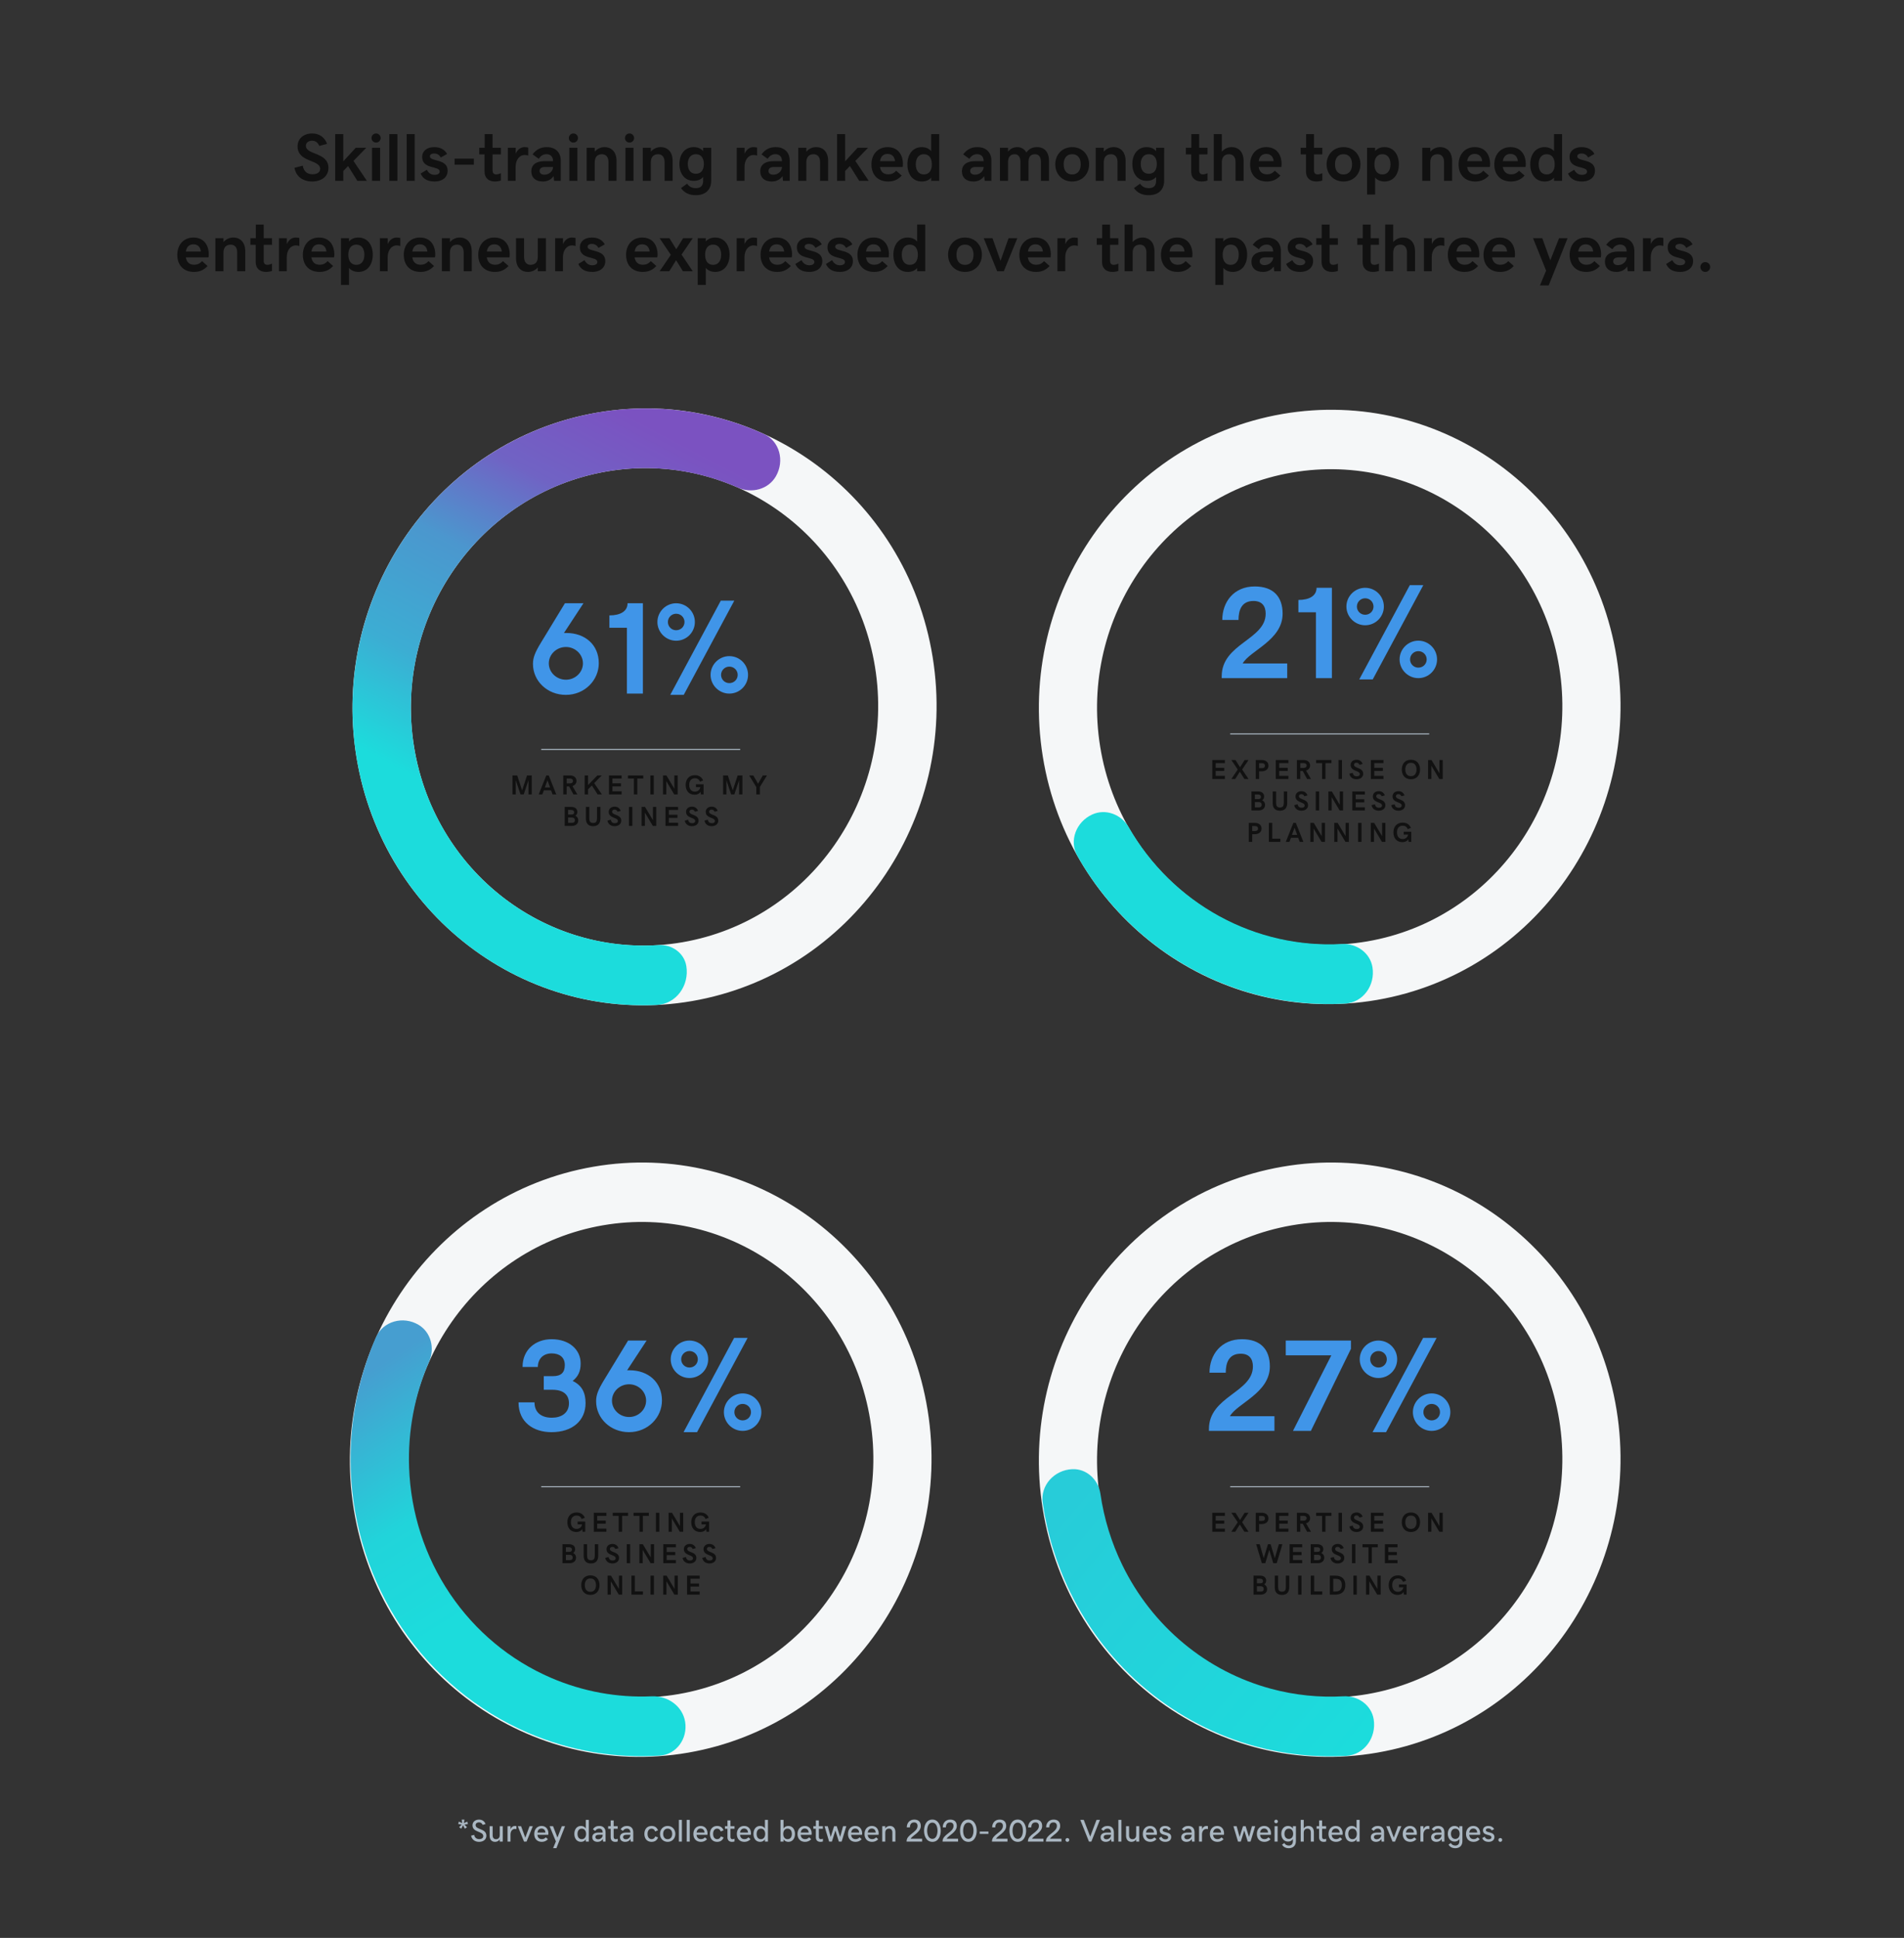 <?xml version="1.0" encoding="UTF-8"?> <svg xmlns="http://www.w3.org/2000/svg" width="969" height="986" viewBox="0 0 969 986" fill="none"><rect x="0" y="0" width="969" height="986" fill="#333333" stroke="none"/><path d="M158.842 92.354C163.853 92.354 167.149 89.512 167.149 85.459C167.149 77.303 155.681 79.002 155.681 74.176C155.681 72.645 156.959 71.603 158.792 71.603C160.608 71.603 161.735 72.511 162.508 74.243L166.46 73.2C165.199 69.787 162.475 67.903 158.876 67.903C154.504 67.903 151.443 70.577 151.443 74.462C151.443 82.735 162.945 81.07 162.945 85.913C162.945 87.528 161.667 88.654 159.027 88.654C156.488 88.654 154.521 87.309 154.1 84.299L149.862 85.375C150.586 89.596 153.966 92.354 158.842 92.354ZM174.7 68.24H170.597V92.018H174.7V87.023L177.138 84.484L181.88 92.018H186.723L179.896 81.877L186.37 75.201H181.04L174.7 82.096V68.24ZM191.398 72.544C192.693 72.544 193.719 71.519 193.719 70.224C193.719 68.963 192.693 67.903 191.398 67.903C190.103 67.903 189.078 68.963 189.078 70.224C189.078 71.519 190.103 72.544 191.398 72.544ZM189.33 75.201V92.018H193.433V75.201H189.33ZM198.142 92.018H202.245V68.24H198.142V92.018ZM206.953 92.018H211.056V68.24H206.953V92.018ZM221.281 92.354C224.577 92.354 227.805 90.656 227.805 86.805C227.805 80.566 218.792 82.416 218.792 79.54C218.792 78.716 219.532 78.111 220.978 78.111C222.794 78.111 223.786 79.136 224.324 80.129L227.536 78.329C226.309 76.109 224.123 74.865 220.961 74.865C217.228 74.865 214.857 76.883 214.857 79.843C214.857 86.35 223.769 84.215 223.769 87.292C223.769 88.268 222.895 88.957 221.146 88.957C219.549 88.957 218.153 88.183 217.228 86.367L214.083 88.301C215.244 90.992 217.547 92.354 221.281 92.354ZM231.353 80.717V83.811H241.174V80.717H231.353ZM251.886 92.354C253.046 92.354 254.291 92.085 254.913 91.849V88.133C254.358 88.402 253.433 88.738 252.575 88.738C251.499 88.738 250.675 88.268 250.675 86.653V78.565H254.913V75.201H250.675V68.256H246.673V75.201H243.898V78.565H246.606V87.376C246.606 90.437 248.573 92.354 251.886 92.354ZM258.444 75.201V92.018H262.413V84.921C262.413 81.44 264.246 78.867 267.054 78.867C267.929 78.867 268.433 79.019 268.82 79.17V75.1C268.45 74.983 267.845 74.865 266.953 74.865C265.003 74.865 263.355 76.076 262.447 78.228V75.201H258.444ZM270.401 87.158C270.401 90.386 272.57 92.354 276.253 92.354C278.657 92.354 280.44 91.412 281.735 89.613L282.004 92.018H285.384V81.709C285.384 77.573 282.794 74.865 278.271 74.865C275.21 74.865 272.923 76.025 271.056 78.548L274.201 80.818C275.075 79.321 276.471 78.447 278.136 78.447C280.12 78.447 281.466 79.674 281.466 81.995H277.093C272.788 81.995 270.401 83.912 270.401 87.158ZM277.093 88.89C275.462 88.89 274.605 88.116 274.605 86.973C274.605 85.779 275.53 84.955 277.396 84.955H281.466C281.466 87.057 279.481 88.89 277.093 88.89ZM291.824 72.544C293.119 72.544 294.145 71.519 294.145 70.224C294.145 68.963 293.119 67.903 291.824 67.903C290.53 67.903 289.504 68.963 289.504 70.224C289.504 71.519 290.53 72.544 291.824 72.544ZM289.756 75.201V92.018H293.859V75.201H289.756ZM298.568 75.201V92.018H302.671V82.651C302.671 79.792 304.067 78.481 306.404 78.481C308.304 78.481 309.666 79.809 309.666 82.432V92.018H313.769V81.928C313.769 77.371 311.331 74.865 307.632 74.865C305.715 74.865 303.932 75.706 302.671 77.169V75.201H298.568ZM320.378 72.544C321.673 72.544 322.699 71.519 322.699 70.224C322.699 68.963 321.673 67.903 320.378 67.903C319.083 67.903 318.058 68.963 318.058 70.224C318.058 71.519 319.083 72.544 320.378 72.544ZM318.31 75.201V92.018H322.413V75.201H318.31ZM327.121 75.201V92.018H331.225V82.651C331.225 79.792 332.62 78.481 334.958 78.481C336.858 78.481 338.22 79.809 338.22 82.432V92.018H342.323V81.928C342.323 77.371 339.885 74.865 336.185 74.865C334.268 74.865 332.486 75.706 331.225 77.169V75.201H327.121ZM357.861 91.95C357.861 94.574 356.499 95.734 354.128 95.734C351.858 95.734 350.378 94.607 349.722 93.43L346.578 95.7C348.058 97.769 350.328 99.316 354.061 99.316C359.055 99.316 361.948 96.524 361.948 91.95L361.965 75.201H357.861V76.9C356.701 75.454 354.818 74.865 353.052 74.865C348.478 74.865 345.771 78.531 345.771 83.441C345.771 88.402 348.478 92.018 353.119 92.018C354.919 92.018 356.701 91.429 357.861 90.016V91.95ZM354.145 88.419C351.32 88.419 350.042 86.233 350.042 83.441C350.042 80.683 351.32 78.464 354.145 78.464C356.97 78.464 358.215 80.65 358.215 83.441C358.215 86.266 356.97 88.419 354.145 88.419ZM374.947 75.201V92.018H378.915V84.921C378.915 81.44 380.748 78.867 383.556 78.867C384.431 78.867 384.935 79.019 385.322 79.17V75.1C384.952 74.983 384.347 74.865 383.456 74.865C381.505 74.865 379.857 76.076 378.949 78.228V75.201H374.947ZM386.903 87.158C386.903 90.386 389.072 92.354 392.755 92.354C395.16 92.354 396.942 91.412 398.237 89.613L398.506 92.018H401.886V81.709C401.886 77.573 399.296 74.865 394.773 74.865C391.712 74.865 389.425 76.025 387.559 78.548L390.703 80.818C391.578 79.321 392.974 78.447 394.638 78.447C396.623 78.447 397.968 79.674 397.968 81.995H393.596C389.291 81.995 386.903 83.912 386.903 87.158ZM393.596 88.89C391.965 88.89 391.107 88.116 391.107 86.973C391.107 85.779 392.032 84.955 393.898 84.955H397.968C397.968 87.057 395.984 88.89 393.596 88.89ZM406.258 75.201V92.018H410.361V82.651C410.361 79.792 411.757 78.481 414.095 78.481C415.995 78.481 417.357 79.809 417.357 82.432V92.018H421.46V81.928C421.46 77.371 419.022 74.865 415.322 74.865C413.405 74.865 411.623 75.706 410.361 77.169V75.201H406.258ZM430.104 68.24H426V92.018H430.104V87.023L432.542 84.484L437.284 92.018H442.127L435.3 81.877L441.774 75.201H436.443L430.104 82.096V68.24ZM452.015 92.354C454.84 92.354 457.077 91.362 458.91 89.327L456.085 86.855C454.891 88.183 453.646 88.705 452.099 88.705C449.863 88.705 448.248 87.578 447.845 84.955H459.38C459.481 84.467 459.532 83.98 459.532 83.34C459.532 79.59 457.632 74.865 451.746 74.865C446.802 74.865 443.506 78.447 443.506 83.677C443.506 88.856 446.651 92.354 452.015 92.354ZM451.712 78.312C453.898 78.312 455.294 79.708 455.496 81.995H447.861C448.248 79.473 449.678 78.312 451.712 78.312ZM477.996 68.24H473.893V76.9C472.733 75.454 470.849 74.865 469.083 74.865C464.509 74.865 461.802 78.598 461.802 83.609C461.802 88.671 464.509 92.354 469.151 92.354C470.95 92.354 472.733 91.765 473.893 90.353V92.018H477.996V68.24ZM470.176 88.755C467.351 88.755 466.073 86.502 466.073 83.609C466.073 80.751 467.351 78.464 470.176 78.464C473.002 78.464 474.246 80.717 474.246 83.609C474.246 86.535 473.002 88.755 470.176 88.755ZM489.549 87.158C489.549 90.386 491.718 92.354 495.401 92.354C497.805 92.354 499.588 91.412 500.883 89.613L501.152 92.018H504.532V81.709C504.532 77.573 501.942 74.865 497.419 74.865C494.358 74.865 492.071 76.025 490.204 78.548L493.349 80.818C494.224 79.321 495.619 78.447 497.284 78.447C499.268 78.447 500.614 79.674 500.614 81.995H496.241C491.937 81.995 489.549 83.912 489.549 87.158ZM496.241 88.89C494.61 88.89 493.753 88.116 493.753 86.973C493.753 85.779 494.678 84.955 496.544 84.955H500.614C500.614 87.057 498.629 88.89 496.241 88.89ZM508.904 75.201V92.018H513.007V82.651C513.007 79.792 514.268 78.481 516.387 78.481C518.237 78.481 519.33 79.792 519.33 82.432V92.018H523.433V82.332C523.433 79.473 524.812 78.481 526.813 78.481C528.663 78.481 529.756 79.792 529.756 82.432V92.018H533.859V81.928C533.859 77.287 531.505 74.865 527.789 74.865C525.434 74.865 523.719 75.672 522.357 77.606C521.365 75.824 519.75 74.865 517.783 74.865C515.832 74.865 514.201 75.672 513.007 77.169V75.201H508.904ZM554.274 83.609C554.274 78.766 550.86 74.865 545.664 74.865C540.468 74.865 537.054 78.766 537.054 83.609C537.054 88.453 540.468 92.354 545.664 92.354C550.86 92.354 554.274 88.453 554.274 83.609ZM550.003 83.609C550.003 86.384 548.758 88.755 545.664 88.755C542.553 88.755 541.326 86.384 541.326 83.609C541.326 80.835 542.57 78.464 545.664 78.464C548.775 78.464 550.003 80.835 550.003 83.609ZM557.637 75.201V92.018H561.74V82.651C561.74 79.792 563.136 78.481 565.474 78.481C567.374 78.481 568.736 79.809 568.736 82.432V92.018H572.839V81.928C572.839 77.371 570.401 74.865 566.701 74.865C564.784 74.865 563.002 75.706 561.74 77.169V75.201H557.637ZM588.377 91.95C588.377 94.574 587.015 95.734 584.644 95.734C582.374 95.734 580.894 94.607 580.238 93.43L577.094 95.7C578.573 97.769 580.844 99.316 584.577 99.316C589.571 99.316 592.463 96.524 592.463 91.95L592.48 75.201H588.377V76.9C587.217 75.454 585.333 74.865 583.568 74.865C578.994 74.865 576.286 78.531 576.286 83.441C576.286 88.402 578.994 92.018 583.635 92.018C585.434 92.018 587.217 91.429 588.377 90.016V91.95ZM584.661 88.419C581.836 88.419 580.558 86.233 580.558 83.441C580.558 80.683 581.836 78.464 584.661 78.464C587.486 78.464 588.73 80.65 588.73 83.441C588.73 86.266 587.486 88.419 584.661 88.419ZM611.516 92.354C612.677 92.354 613.921 92.085 614.543 91.849V88.133C613.988 88.402 613.063 88.738 612.206 88.738C611.129 88.738 610.305 88.268 610.305 86.653V78.565H614.543V75.201H610.305V68.256H606.303V75.201H603.529V78.565H606.236V87.376C606.236 90.437 608.203 92.354 611.516 92.354ZM617.705 68.24V92.018H621.808V82.651C621.808 79.792 623.203 78.481 625.541 78.481C627.441 78.481 628.803 79.809 628.803 82.432V92.018H632.906V81.928C632.906 77.371 630.468 74.865 626.769 74.865C624.851 74.865 623.069 75.706 621.808 77.169V68.24H617.705ZM644.728 92.354C647.553 92.354 649.79 91.362 651.623 89.327L648.798 86.855C647.604 88.183 646.359 88.705 644.812 88.705C642.576 88.705 640.961 87.578 640.558 84.955H652.094C652.194 84.467 652.245 83.98 652.245 83.34C652.245 79.59 650.345 74.865 644.459 74.865C639.515 74.865 636.219 78.447 636.219 83.677C636.219 88.856 639.364 92.354 644.728 92.354ZM644.425 78.312C646.612 78.312 648.007 79.708 648.209 81.995H640.575C640.961 79.473 642.391 78.312 644.425 78.312ZM669.936 92.354C671.096 92.354 672.34 92.085 672.962 91.849V88.133C672.408 88.402 671.483 88.738 670.625 88.738C669.549 88.738 668.725 88.268 668.725 86.653V78.565H672.962V75.201H668.725V68.256H664.723V75.201H661.948V78.565H664.655V87.376C664.655 90.437 666.623 92.354 669.936 92.354ZM692.368 83.609C692.368 78.766 688.955 74.865 683.758 74.865C678.562 74.865 675.149 78.766 675.149 83.609C675.149 88.453 678.562 92.354 683.758 92.354C688.955 92.354 692.368 88.453 692.368 83.609ZM688.097 83.609C688.097 86.384 686.853 88.755 683.758 88.755C680.647 88.755 679.42 86.384 679.42 83.609C679.42 80.835 680.664 78.464 683.758 78.464C686.869 78.464 688.097 80.835 688.097 83.609ZM695.732 98.98H699.835V90.319C700.995 91.765 702.878 92.354 704.644 92.354C709.218 92.354 711.925 88.621 711.925 83.609C711.925 78.548 709.218 74.865 704.577 74.865C702.777 74.865 700.995 75.454 699.835 76.866V75.201H695.732V98.98ZM703.551 78.464C706.376 78.464 707.654 80.717 707.654 83.609C707.654 86.468 706.376 88.755 703.551 88.755C700.726 88.755 699.482 86.502 699.482 83.609C699.482 80.683 700.726 78.464 703.551 78.464ZM723.814 75.201V92.018H727.918V82.651C727.918 79.792 729.313 78.481 731.651 78.481C733.551 78.481 734.913 79.809 734.913 82.432V92.018H739.016V81.928C739.016 77.371 736.578 74.865 732.878 74.865C730.961 74.865 729.179 75.706 727.918 77.169V75.201H723.814ZM750.838 92.354C753.663 92.354 755.9 91.362 757.733 89.327L754.908 86.855C753.714 88.183 752.469 88.705 750.922 88.705C748.686 88.705 747.071 87.578 746.668 84.955H758.204C758.304 84.467 758.355 83.98 758.355 83.34C758.355 79.59 756.455 74.865 750.569 74.865C745.625 74.865 742.329 78.447 742.329 83.677C742.329 88.856 745.474 92.354 750.838 92.354ZM750.535 78.312C752.721 78.312 754.117 79.708 754.319 81.995H746.684C747.071 79.473 748.501 78.312 750.535 78.312ZM768.999 92.354C771.825 92.354 774.061 91.362 775.894 89.327L773.069 86.855C771.875 88.183 770.631 88.705 769.084 88.705C766.847 88.705 765.233 87.578 764.829 84.955H776.365C776.466 84.467 776.516 83.98 776.516 83.34C776.516 79.59 774.616 74.865 768.73 74.865C763.786 74.865 760.491 78.447 760.491 83.677C760.491 88.856 763.635 92.354 768.999 92.354ZM768.697 78.312C770.883 78.312 772.279 79.708 772.48 81.995H764.846C765.233 79.473 766.662 78.312 768.697 78.312ZM794.98 68.24H790.877V76.9C789.717 75.454 787.834 74.865 786.068 74.865C781.494 74.865 778.786 78.598 778.786 83.609C778.786 88.671 781.494 92.354 786.135 92.354C787.934 92.354 789.717 91.765 790.877 90.353V92.018H794.98V68.24ZM787.161 88.755C784.336 88.755 783.058 86.502 783.058 83.609C783.058 80.751 784.336 78.464 787.161 78.464C789.986 78.464 791.23 80.717 791.23 83.609C791.23 86.535 789.986 88.755 787.161 88.755ZM805.205 92.354C808.501 92.354 811.729 90.656 811.729 86.805C811.729 80.566 802.716 82.416 802.716 79.54C802.716 78.716 803.456 78.111 804.902 78.111C806.718 78.111 807.71 79.136 808.248 80.129L811.46 78.329C810.233 76.109 808.047 74.865 804.885 74.865C801.152 74.865 798.781 76.883 798.781 79.843C798.781 86.35 807.693 84.215 807.693 87.292C807.693 88.268 806.819 88.957 805.07 88.957C803.473 88.957 802.077 88.183 801.152 86.367L798.007 88.301C799.168 90.992 801.471 92.354 805.205 92.354ZM98.741 138.354C101.566 138.354 103.803 137.362 105.636 135.327L102.811 132.855C101.617 134.183 100.373 134.705 98.825 134.705C96.589 134.705 94.975 133.578 94.571 130.955H106.107C106.208 130.467 106.258 129.979 106.258 129.34C106.258 125.59 104.358 120.865 98.472 120.865C93.528 120.865 90.232 124.447 90.232 129.677C90.232 134.856 93.377 138.354 98.741 138.354ZM98.439 124.312C100.625 124.312 102.02 125.708 102.222 127.995H94.588C94.975 125.473 96.404 124.312 98.439 124.312ZM109.621 121.201V138.018H113.725V128.651C113.725 125.792 115.12 124.481 117.458 124.481C119.358 124.481 120.72 125.809 120.72 128.432V138.018H124.823V127.928C124.823 123.371 122.385 120.865 118.685 120.865C116.768 120.865 114.986 121.706 113.725 123.169V121.201H109.621ZM135.417 138.354C136.578 138.354 137.822 138.085 138.444 137.849V134.133C137.889 134.402 136.964 134.738 136.107 134.738C135.031 134.738 134.207 134.268 134.207 132.653V124.565H138.444V121.201H134.207V114.256H130.204V121.201H127.43V124.565H130.137V133.376C130.137 136.437 132.105 138.354 135.417 138.354ZM141.976 121.201V138.018H145.944V130.921C145.944 127.44 147.777 124.867 150.586 124.867C151.46 124.867 151.964 125.019 152.351 125.17V121.101C151.981 120.983 151.376 120.865 150.485 120.865C148.534 120.865 146.886 122.076 145.978 124.228V121.201H141.976ZM162.643 138.354C165.468 138.354 167.704 137.362 169.537 135.327L166.712 132.855C165.518 134.183 164.274 134.705 162.727 134.705C160.49 134.705 158.876 133.578 158.472 130.955H170.008C170.109 130.467 170.16 129.979 170.16 129.34C170.16 125.59 168.259 120.865 162.374 120.865C157.43 120.865 154.134 124.447 154.134 129.677C154.134 134.856 157.278 138.354 162.643 138.354ZM162.34 124.312C164.526 124.312 165.922 125.708 166.124 127.995H158.489C158.876 125.473 160.305 124.312 162.34 124.312ZM173.523 144.979H177.626V136.319C178.786 137.765 180.67 138.354 182.435 138.354C187.009 138.354 189.717 134.621 189.717 129.61C189.717 124.548 187.009 120.865 182.368 120.865C180.569 120.865 178.786 121.454 177.626 122.866V121.201H173.523V144.979ZM181.342 124.464C184.167 124.464 185.445 126.717 185.445 129.61C185.445 132.468 184.167 134.755 181.342 134.755C178.517 134.755 177.273 132.502 177.273 129.61C177.273 126.683 178.517 124.464 181.342 124.464ZM193.332 121.201V138.018H197.301V130.921C197.301 127.44 199.134 124.867 201.942 124.867C202.816 124.867 203.321 125.019 203.708 125.17V121.101C203.338 120.983 202.732 120.865 201.841 120.865C199.89 120.865 198.242 122.076 197.334 124.228V121.201H193.332ZM213.999 138.354C216.824 138.354 219.061 137.362 220.894 135.327L218.069 132.855C216.875 134.183 215.63 134.705 214.083 134.705C211.847 134.705 210.232 133.578 209.829 130.955H221.365C221.466 130.467 221.516 129.979 221.516 129.34C221.516 125.59 219.616 120.865 213.73 120.865C208.786 120.865 205.49 124.447 205.49 129.677C205.49 134.856 208.635 138.354 213.999 138.354ZM213.697 124.312C215.883 124.312 217.278 125.708 217.48 127.995H209.846C210.232 125.473 211.662 124.312 213.697 124.312ZM224.879 121.201V138.018H228.982V128.651C228.982 125.792 230.378 124.481 232.716 124.481C234.616 124.481 235.978 125.809 235.978 128.432V138.018H240.081V127.928C240.081 123.371 237.643 120.865 233.943 120.865C232.026 120.865 230.244 121.706 228.982 123.169V121.201H224.879ZM251.903 138.354C254.728 138.354 256.964 137.362 258.797 135.327L255.972 132.855C254.778 134.183 253.534 134.705 251.987 134.705C249.75 134.705 248.136 133.578 247.732 130.955H259.268C259.369 130.467 259.42 129.979 259.42 129.34C259.42 125.59 257.519 120.865 251.634 120.865C246.69 120.865 243.394 124.447 243.394 129.677C243.394 134.856 246.538 138.354 251.903 138.354ZM251.6 124.312C253.786 124.312 255.182 125.708 255.384 127.995H247.749C248.136 125.473 249.565 124.312 251.6 124.312ZM277.817 138.018V121.201H273.713V130.568C273.713 133.427 272.318 134.738 269.98 134.738C268.08 134.738 266.718 133.41 266.718 130.787V121.201H262.615V131.291C262.615 135.848 265.053 138.354 268.753 138.354C270.67 138.354 272.452 137.513 273.713 136.05V138.018H277.817ZM282.525 121.201V138.018H286.494V130.921C286.494 127.44 288.327 124.867 291.135 124.867C292.009 124.867 292.514 125.019 292.901 125.17V121.101C292.531 120.983 291.925 120.865 291.034 120.865C289.083 120.865 287.435 122.076 286.527 124.228V121.201H282.525ZM301.527 138.354C304.823 138.354 308.052 136.655 308.052 132.805C308.052 126.566 299.039 128.416 299.039 125.54C299.039 124.716 299.778 124.111 301.225 124.111C303.041 124.111 304.033 125.136 304.571 126.129L307.783 124.329C306.555 122.109 304.369 120.865 301.208 120.865C297.475 120.865 295.104 122.883 295.104 125.843C295.104 132.351 304.016 130.215 304.016 133.292C304.016 134.268 303.142 134.957 301.393 134.957C299.795 134.957 298.4 134.183 297.475 132.367L294.33 134.301C295.49 136.992 297.794 138.354 301.527 138.354ZM327.138 138.354C329.963 138.354 332.2 137.362 334.033 135.327L331.208 132.855C330.014 134.183 328.769 134.705 327.222 134.705C324.986 134.705 323.371 133.578 322.968 130.955H334.504C334.605 130.467 334.655 129.979 334.655 129.34C334.655 125.59 332.755 120.865 326.869 120.865C321.925 120.865 318.629 124.447 318.629 129.677C318.629 134.856 321.774 138.354 327.138 138.354ZM326.836 124.312C329.022 124.312 330.417 125.708 330.619 127.995H322.985C323.371 125.473 324.801 124.312 326.836 124.312ZM341.398 129.677L335.698 138.018H340.608L344.089 132.401L347.57 138.018H352.564L346.864 129.542L352.564 121.201H347.654L344.173 126.818L340.692 121.201H335.698L341.398 129.677ZM355.104 144.979H359.207V136.319C360.367 137.765 362.25 138.354 364.016 138.354C368.59 138.354 371.298 134.621 371.298 129.61C371.298 124.548 368.59 120.865 363.949 120.865C362.15 120.865 360.367 121.454 359.207 122.866V121.201H355.104V144.979ZM362.923 124.464C365.748 124.464 367.026 126.717 367.026 129.61C367.026 132.468 365.748 134.755 362.923 134.755C360.098 134.755 358.854 132.502 358.854 129.61C358.854 126.683 360.098 124.464 362.923 124.464ZM374.913 121.201V138.018H378.882V130.921C378.882 127.44 380.715 124.867 383.523 124.867C384.397 124.867 384.902 125.019 385.289 125.17V121.101C384.919 120.983 384.313 120.865 383.422 120.865C381.471 120.865 379.823 122.076 378.915 124.228V121.201H374.913ZM395.58 138.354C398.405 138.354 400.642 137.362 402.475 135.327L399.65 132.855C398.456 134.183 397.211 134.705 395.664 134.705C393.428 134.705 391.813 133.578 391.41 130.955H402.945C403.046 130.467 403.097 129.979 403.097 129.34C403.097 125.59 401.197 120.865 395.311 120.865C390.367 120.865 387.071 124.447 387.071 129.677C387.071 134.856 390.216 138.354 395.58 138.354ZM395.277 124.312C397.463 124.312 398.859 125.708 399.061 127.995H391.426C391.813 125.473 393.243 124.312 395.277 124.312ZM411.976 138.354C415.272 138.354 418.5 136.655 418.5 132.805C418.5 126.566 409.487 128.416 409.487 125.54C409.487 124.716 410.227 124.111 411.673 124.111C413.489 124.111 414.481 125.136 415.019 126.129L418.231 124.329C417.004 122.109 414.818 120.865 411.656 120.865C407.923 120.865 405.552 122.883 405.552 125.843C405.552 132.351 414.465 130.215 414.465 133.292C414.465 134.268 413.59 134.957 411.841 134.957C410.244 134.957 408.848 134.183 407.923 132.367L404.778 134.301C405.939 136.992 408.243 138.354 411.976 138.354ZM427.548 138.354C430.843 138.354 434.072 136.655 434.072 132.805C434.072 126.566 425.059 128.416 425.059 125.54C425.059 124.716 425.799 124.111 427.245 124.111C429.061 124.111 430.053 125.136 430.591 126.129L433.803 124.329C432.576 122.109 430.389 120.865 427.228 120.865C423.495 120.865 421.124 122.883 421.124 125.843C421.124 132.351 430.036 130.215 430.036 133.292C430.036 134.268 429.162 134.957 427.413 134.957C425.815 134.957 424.42 134.183 423.495 132.367L420.35 134.301C421.511 136.992 423.814 138.354 427.548 138.354ZM444.885 138.354C447.71 138.354 449.947 137.362 451.78 135.327L448.954 132.855C447.761 134.183 446.516 134.705 444.969 134.705C442.733 134.705 441.118 133.578 440.715 130.955H452.25C452.351 130.467 452.402 129.979 452.402 129.34C452.402 125.59 450.502 120.865 444.616 120.865C439.672 120.865 436.376 124.447 436.376 129.677C436.376 134.856 439.521 138.354 444.885 138.354ZM444.582 124.312C446.768 124.312 448.164 125.708 448.366 127.995H440.731C441.118 125.473 442.548 124.312 444.582 124.312ZM470.866 114.24H466.763V122.9C465.602 121.454 463.719 120.865 461.953 120.865C457.379 120.865 454.672 124.598 454.672 129.61C454.672 134.671 457.379 138.354 462.021 138.354C463.82 138.354 465.602 137.765 466.763 136.353V138.018H470.866V114.24ZM463.046 134.755C460.221 134.755 458.943 132.502 458.943 129.61C458.943 126.751 460.221 124.464 463.046 124.464C465.872 124.464 467.116 126.717 467.116 129.61C467.116 132.536 465.872 134.755 463.046 134.755ZM499.722 129.61C499.722 124.766 496.309 120.865 491.113 120.865C485.916 120.865 482.503 124.766 482.503 129.61C482.503 134.453 485.916 138.354 491.113 138.354C496.309 138.354 499.722 134.453 499.722 129.61ZM495.451 129.61C495.451 132.384 494.207 134.755 491.113 134.755C488.002 134.755 486.774 132.384 486.774 129.61C486.774 126.835 488.018 124.464 491.113 124.464C494.224 124.464 495.451 126.835 495.451 129.61ZM500.647 121.201L507.492 138.018H510.872L517.733 121.201H513.276L509.19 132.72L505.12 121.201H500.647ZM527.284 138.354C530.109 138.354 532.346 137.362 534.179 135.327L531.354 132.855C530.16 134.183 528.915 134.705 527.368 134.705C525.132 134.705 523.517 133.578 523.114 130.955H534.65C534.75 130.467 534.801 129.979 534.801 129.34C534.801 125.59 532.901 120.865 527.015 120.865C522.071 120.865 518.775 124.447 518.775 129.677C518.775 134.856 521.92 138.354 527.284 138.354ZM526.981 124.312C529.168 124.312 530.563 125.708 530.765 127.995H523.131C523.517 125.473 524.947 124.312 526.981 124.312ZM538.164 121.201V138.018H542.133V130.921C542.133 127.44 543.966 124.867 546.774 124.867C547.648 124.867 548.153 125.019 548.54 125.17V121.101C548.17 120.983 547.564 120.865 546.673 120.865C544.722 120.865 543.074 122.076 542.166 124.228V121.201H538.164ZM566.146 138.354C567.307 138.354 568.551 138.085 569.173 137.849V134.133C568.618 134.402 567.693 134.738 566.836 134.738C565.759 134.738 564.935 134.268 564.935 132.653V124.565H569.173V121.201H564.935V114.256H560.933V121.201H558.159V124.565H560.866V133.376C560.866 136.437 562.833 138.354 566.146 138.354ZM572.335 114.24V138.018H576.438V128.651C576.438 125.792 577.833 124.481 580.171 124.481C582.071 124.481 583.433 125.809 583.433 128.432V138.018H587.536V127.928C587.536 123.371 585.098 120.865 581.399 120.865C579.481 120.865 577.699 121.706 576.438 123.169V114.24H572.335ZM599.358 138.354C602.183 138.354 604.42 137.362 606.253 135.327L603.428 132.855C602.234 134.183 600.989 134.705 599.442 134.705C597.206 134.705 595.591 133.578 595.188 130.955H606.724C606.824 130.467 606.875 129.979 606.875 129.34C606.875 125.59 604.975 120.865 599.089 120.865C594.145 120.865 590.849 124.447 590.849 129.677C590.849 134.856 593.994 138.354 599.358 138.354ZM599.055 124.312C601.242 124.312 602.637 125.708 602.839 127.995H595.205C595.591 125.473 597.021 124.312 599.055 124.312ZM618.512 144.979H622.615V136.319C623.775 137.765 625.659 138.354 627.424 138.354C631.998 138.354 634.706 134.621 634.706 129.61C634.706 124.548 631.998 120.865 627.357 120.865C625.558 120.865 623.775 121.454 622.615 122.866V121.201H618.512V144.979ZM626.331 124.464C629.156 124.464 630.434 126.717 630.434 129.61C630.434 132.468 629.156 134.755 626.331 134.755C623.506 134.755 622.262 132.502 622.262 129.61C622.262 126.683 623.506 124.464 626.331 124.464ZM636.892 133.158C636.892 136.386 639.061 138.354 642.744 138.354C645.149 138.354 646.931 137.412 648.226 135.613L648.495 138.018H651.875V127.709C651.875 123.573 649.285 120.865 644.762 120.865C641.701 120.865 639.414 122.025 637.548 124.548L640.692 126.818C641.567 125.321 642.962 124.447 644.627 124.447C646.612 124.447 647.957 125.675 647.957 127.995H643.585C639.28 127.995 636.892 129.912 636.892 133.158ZM643.585 134.89C641.953 134.89 641.096 134.116 641.096 132.973C641.096 131.779 642.021 130.955 643.887 130.955H647.957C647.957 133.057 645.973 134.89 643.585 134.89ZM661.763 138.354C665.059 138.354 668.288 136.655 668.288 132.805C668.288 126.566 659.274 128.416 659.274 125.54C659.274 124.716 660.014 124.111 661.46 124.111C663.276 124.111 664.269 125.136 664.807 126.129L668.019 124.329C666.791 122.109 664.605 120.865 661.443 120.865C657.71 120.865 655.339 122.883 655.339 125.843C655.339 132.351 664.252 130.215 664.252 133.292C664.252 134.268 663.377 134.957 661.628 134.957C660.031 134.957 658.635 134.183 657.71 132.367L654.566 134.301C655.726 136.992 658.03 138.354 661.763 138.354ZM677.873 138.354C679.033 138.354 680.278 138.085 680.9 137.849V134.133C680.345 134.402 679.42 134.738 678.562 134.738C677.486 134.738 676.662 134.268 676.662 132.653V124.565H680.9V121.201H676.662V114.256H672.66V121.201H669.885V124.565H672.593V133.376C672.593 136.437 674.56 138.354 677.873 138.354ZM698.758 138.354C699.919 138.354 701.163 138.085 701.785 137.849V134.133C701.23 134.402 700.306 134.738 699.448 134.738C698.372 134.738 697.548 134.268 697.548 132.653V124.565H701.785V121.201H697.548V114.256H693.545V121.201H690.771V124.565H693.478V133.376C693.478 136.437 695.446 138.354 698.758 138.354ZM704.947 114.24V138.018H709.05V128.651C709.05 125.792 710.446 124.481 712.783 124.481C714.683 124.481 716.045 125.809 716.045 128.432V138.018H720.149V127.928C720.149 123.371 717.71 120.865 714.011 120.865C712.094 120.865 710.311 121.706 709.05 123.169V114.24H704.947ZM724.689 121.201V138.018H728.657V130.921C728.657 127.44 730.49 124.867 733.299 124.867C734.173 124.867 734.678 125.019 735.064 125.17V121.101C734.694 120.983 734.089 120.865 733.198 120.865C731.247 120.865 729.599 122.076 728.691 124.228V121.201H724.689ZM745.356 138.354C748.181 138.354 750.418 137.362 752.251 135.327L749.425 132.855C748.232 134.183 746.987 134.705 745.44 134.705C743.204 134.705 741.589 133.578 741.186 130.955H752.721C752.822 130.467 752.873 129.979 752.873 129.34C752.873 125.59 750.973 120.865 745.087 120.865C740.143 120.865 736.847 124.447 736.847 129.677C736.847 134.856 739.992 138.354 745.356 138.354ZM745.053 124.312C747.239 124.312 748.635 125.708 748.837 127.995H741.202C741.589 125.473 743.019 124.312 745.053 124.312ZM763.517 138.354C766.342 138.354 768.579 137.362 770.412 135.327L767.587 132.855C766.393 134.183 765.149 134.705 763.601 134.705C761.365 134.705 759.751 133.578 759.347 130.955H770.883C770.984 130.467 771.034 129.979 771.034 129.34C771.034 125.59 769.134 120.865 763.248 120.865C758.304 120.865 755.008 124.447 755.008 129.677C755.008 134.856 758.153 138.354 763.517 138.354ZM763.215 124.312C765.401 124.312 766.797 125.708 766.998 127.995H759.364C759.751 125.473 761.18 124.312 763.215 124.312ZM783.714 145.232H788.17L797.772 121.201H793.45L788.994 132.468L784.908 121.201H780.216L786.858 137.681L783.714 145.232ZM807.34 138.354C810.165 138.354 812.402 137.362 814.235 135.327L811.41 132.855C810.216 134.183 808.971 134.705 807.424 134.705C805.188 134.705 803.573 133.578 803.17 130.955H814.706C814.807 130.467 814.857 129.979 814.857 129.34C814.857 125.59 812.957 120.865 807.071 120.865C802.127 120.865 798.831 124.447 798.831 129.677C798.831 134.856 801.976 138.354 807.34 138.354ZM807.038 124.312C809.224 124.312 810.619 125.708 810.821 127.995H803.187C803.573 125.473 805.003 124.312 807.038 124.312ZM816.791 133.158C816.791 136.386 818.96 138.354 822.643 138.354C825.048 138.354 826.83 137.412 828.125 135.613L828.394 138.018H831.774V127.709C831.774 123.573 829.184 120.865 824.661 120.865C821.6 120.865 819.313 122.025 817.447 124.548L820.591 126.818C821.466 125.321 822.862 124.447 824.526 124.447C826.511 124.447 827.856 125.675 827.856 127.995H823.484C819.179 127.995 816.791 129.912 816.791 133.158ZM823.484 134.89C821.853 134.89 820.995 134.116 820.995 132.973C820.995 131.779 821.92 130.955 823.786 130.955H827.856C827.856 133.057 825.872 134.89 823.484 134.89ZM836.146 121.201V138.018H840.115V130.921C840.115 127.44 841.948 124.867 844.756 124.867C845.631 124.867 846.135 125.019 846.522 125.17V121.101C846.152 120.983 845.547 120.865 844.655 120.865C842.705 120.865 841.057 122.076 840.149 124.228V121.201H836.146ZM855.149 138.354C858.445 138.354 861.673 136.655 861.673 132.805C861.673 126.566 852.66 128.416 852.66 125.54C852.66 124.716 853.4 124.111 854.846 124.111C856.662 124.111 857.654 125.136 858.192 126.129L861.404 124.329C860.177 122.109 857.991 120.865 854.829 120.865C851.096 120.865 848.725 122.883 848.725 125.843C848.725 132.351 857.637 130.215 857.637 133.292C857.637 134.268 856.763 134.957 855.014 134.957C853.417 134.957 852.021 134.183 851.096 132.367L847.951 134.301C849.112 136.992 851.415 138.354 855.149 138.354ZM867.845 138.354C869.257 138.354 870.367 137.21 870.367 135.831C870.367 134.419 869.224 133.36 867.845 133.36C866.466 133.36 865.373 134.453 865.373 135.831C865.373 137.21 866.432 138.354 867.845 138.354Z" fill="#111111"></path><path d="M236.344 925.812H234.992L235.234 927.578L233.539 926.852L233.164 928.039L234.984 928.32L233.672 929.695L234.766 930.445L235.664 928.688L236.57 930.445L237.664 929.695L236.359 928.32L238.18 928.039L237.797 926.852L236.109 927.578L236.344 925.812ZM243.805 937.141C246.062 937.141 247.531 935.867 247.531 934.062C247.531 930.164 242.055 931.117 242.055 928.609C242.055 927.797 242.734 927.211 243.727 927.211C244.641 927.211 245.25 927.641 245.672 928.5L247.133 928.047C246.508 926.578 245.344 925.812 243.758 925.812C241.836 925.812 240.461 927.031 240.461 928.703C240.461 932.508 245.945 931.555 245.945 934.211C245.945 935.109 245.234 935.742 243.883 935.742C242.555 935.742 241.586 935.039 241.336 933.578L239.742 934C240.133 935.938 241.633 937.141 243.805 937.141ZM255.883 937V929.188H254.336V933.656C254.336 935.07 253.602 935.781 252.414 935.781C251.398 935.781 250.727 935.117 250.727 933.805V929.188H249.188V934C249.188 936.023 250.281 937.141 251.969 937.141C252.93 937.141 253.797 936.695 254.336 935.914V937H255.883ZM258.312 929.188V937H259.805V933.422C259.805 931.633 260.805 930.555 262.047 930.555C262.398 930.555 262.625 930.609 262.82 930.688V929.141C262.641 929.094 262.383 929.047 262.023 929.047C261.078 929.047 260.266 929.617 259.82 930.703V929.188H258.312ZM263.516 929.188L266.695 937H267.977L271.164 929.188H269.492L267.344 935.008L265.203 929.188H263.516ZM275.719 937.141C277.008 937.141 277.984 936.711 278.852 935.781L277.781 934.844C277.18 935.5 276.562 935.758 275.75 935.758C274.516 935.758 273.664 935.07 273.508 933.555H279.031C279.078 933.336 279.094 933.109 279.094 932.836C279.094 931 278.086 929.047 275.594 929.047C273.383 929.047 271.891 930.695 271.891 933.125C271.891 935.547 273.336 937.141 275.719 937.141ZM275.57 930.352C276.766 930.352 277.516 931.148 277.57 932.422H273.523C273.703 931.031 274.508 930.352 275.57 930.352ZM281.492 940.352H283.172L287.562 929.188H285.93L283.695 934.953L281.477 929.188H279.719L282.906 936.914L281.492 940.352ZM299.68 925.953H298.133V930.336C297.625 929.484 296.68 929.047 295.664 929.047C293.547 929.047 292.297 930.789 292.297 933.094C292.297 935.414 293.547 937.141 295.688 937.141C296.711 937.141 297.625 936.703 298.133 935.859V937H299.68V925.953ZM296.062 935.781C294.617 935.781 293.914 934.609 293.914 933.094C293.914 931.586 294.617 930.406 296.062 930.406C297.508 930.406 298.266 931.57 298.266 933.094C298.266 934.625 297.508 935.781 296.062 935.781ZM301.43 934.773C301.43 936.25 302.453 937.141 304.125 937.141C305.297 937.141 306.195 936.641 306.805 935.688L306.906 937H308.188V932.297C308.188 930.234 307.023 929.047 304.992 929.047C303.594 929.047 302.562 929.57 301.734 930.719L302.922 931.57C303.383 930.812 304.07 930.398 304.93 930.398C306.047 930.398 306.719 931.023 306.719 932.406H304.648C302.539 932.406 301.43 933.297 301.43 934.773ZM304.438 935.828C303.508 935.828 303.016 935.383 303.016 934.703C303.016 934 303.547 933.531 304.711 933.531H306.719V933.727C306.719 934.742 305.789 935.828 304.438 935.828ZM313.125 937.141C313.609 937.141 314.117 937.039 314.375 936.938V935.539C314.109 935.656 313.727 935.781 313.359 935.781C312.719 935.781 312.312 935.477 312.312 934.57V930.461H314.367V929.188H312.312V926.227H310.797V929.188H309.508V930.461H310.781V934.797C310.781 936.281 311.633 937.141 313.125 937.141ZM315.523 934.773C315.523 936.25 316.547 937.141 318.219 937.141C319.391 937.141 320.289 936.641 320.898 935.688L321 937H322.281V932.297C322.281 930.234 321.117 929.047 319.086 929.047C317.688 929.047 316.656 929.57 315.828 930.719L317.016 931.57C317.477 930.812 318.164 930.398 319.023 930.398C320.141 930.398 320.812 931.023 320.812 932.406H318.742C316.633 932.406 315.523 933.297 315.523 934.773ZM318.531 935.828C317.602 935.828 317.109 935.383 317.109 934.703C317.109 934 317.641 933.531 318.805 933.531H320.812V933.727C320.812 934.742 319.883 935.828 318.531 935.828ZM331.594 937.141C333.25 937.141 334.391 936.344 334.898 934.898L333.469 934.359C333.211 935.234 332.547 935.773 331.672 935.773C330.336 935.773 329.555 934.711 329.555 933.086C329.555 931.344 330.43 930.414 331.617 930.414C332.492 930.414 333.133 930.93 333.414 931.836L334.883 931.266C334.297 929.766 333.172 929.047 331.609 929.047C329.336 929.047 327.945 930.656 327.945 933.102C327.945 935.523 329.305 937.141 331.594 937.141ZM343.703 933.094C343.703 930.828 342.133 929.047 339.797 929.047C337.461 929.047 335.891 930.828 335.891 933.094C335.891 935.359 337.461 937.141 339.797 937.141C342.133 937.141 343.703 935.359 343.703 933.094ZM342.094 933.094C342.094 934.578 341.344 935.781 339.797 935.781C338.25 935.781 337.508 934.578 337.508 933.094C337.508 931.609 338.258 930.406 339.797 930.406C341.344 930.406 342.094 931.609 342.094 933.094ZM345.5 937H347.039V925.953H345.5V937ZM349.484 937H351.023V925.953H349.484V937ZM356.703 937.141C357.992 937.141 358.969 936.711 359.836 935.781L358.766 934.844C358.164 935.5 357.547 935.758 356.734 935.758C355.5 935.758 354.648 935.07 354.492 933.555H360.016C360.062 933.336 360.078 933.109 360.078 932.836C360.078 931 359.07 929.047 356.578 929.047C354.367 929.047 352.875 930.695 352.875 933.125C352.875 935.547 354.32 937.141 356.703 937.141ZM356.555 930.352C357.75 930.352 358.5 931.148 358.555 932.422H354.508C354.688 931.031 355.492 930.352 356.555 930.352ZM364.953 937.141C366.609 937.141 367.75 936.344 368.258 934.898L366.828 934.359C366.57 935.234 365.906 935.773 365.031 935.773C363.695 935.773 362.914 934.711 362.914 933.086C362.914 931.344 363.789 930.414 364.977 930.414C365.852 930.414 366.492 930.93 366.773 931.836L368.242 931.266C367.656 929.766 366.531 929.047 364.969 929.047C362.695 929.047 361.305 930.656 361.305 933.102C361.305 935.523 362.664 937.141 364.953 937.141ZM372.562 937.141C373.047 937.141 373.555 937.039 373.812 936.938V935.539C373.547 935.656 373.164 935.781 372.797 935.781C372.156 935.781 371.75 935.477 371.75 934.57V930.461H373.805V929.188H371.75V926.227H370.234V929.188H368.945V930.461H370.219V934.797C370.219 936.281 371.07 937.141 372.562 937.141ZM378.828 937.141C380.117 937.141 381.094 936.711 381.961 935.781L380.891 934.844C380.289 935.5 379.672 935.758 378.859 935.758C377.625 935.758 376.773 935.07 376.617 933.555H382.141C382.188 933.336 382.203 933.109 382.203 932.836C382.203 931 381.195 929.047 378.703 929.047C376.492 929.047 375 930.695 375 933.125C375 935.547 376.445 937.141 378.828 937.141ZM378.68 930.352C379.875 930.352 380.625 931.148 380.68 932.422H376.633C376.812 931.031 377.617 930.352 378.68 930.352ZM390.836 925.953H389.289V930.336C388.781 929.484 387.836 929.047 386.82 929.047C384.703 929.047 383.453 930.789 383.453 933.094C383.453 935.414 384.703 937.141 386.844 937.141C387.867 937.141 388.781 936.703 389.289 935.859V937H390.836V925.953ZM387.219 935.781C385.773 935.781 385.07 934.609 385.07 933.094C385.07 931.586 385.773 930.406 387.219 930.406C388.664 930.406 389.422 931.57 389.422 933.094C389.422 934.625 388.664 935.781 387.219 935.781ZM397.219 937H398.758V935.844C399.273 936.703 400.211 937.141 401.227 937.141C403.344 937.141 404.594 935.398 404.594 933.094C404.594 930.773 403.344 929.047 401.203 929.047C400.18 929.047 399.273 929.484 398.758 930.328V925.953H397.219V937ZM400.828 930.406C402.273 930.406 402.984 931.578 402.984 933.094C402.984 934.602 402.273 935.781 400.828 935.781C399.383 935.781 398.625 934.617 398.625 933.094C398.625 931.562 399.383 930.406 400.828 930.406ZM409.703 937.141C410.992 937.141 411.969 936.711 412.836 935.781L411.766 934.844C411.164 935.5 410.547 935.758 409.734 935.758C408.5 935.758 407.648 935.07 407.492 933.555H413.016C413.062 933.336 413.078 933.109 413.078 932.836C413.078 931 412.07 929.047 409.578 929.047C407.367 929.047 405.875 930.695 405.875 933.125C405.875 935.547 407.32 937.141 409.703 937.141ZM409.555 930.352C410.75 930.352 411.5 931.148 411.555 932.422H407.508C407.688 931.031 408.492 930.352 409.555 930.352ZM417.547 937.141C418.031 937.141 418.539 937.039 418.797 936.938V935.539C418.531 935.656 418.148 935.781 417.781 935.781C417.141 935.781 416.734 935.477 416.734 934.57V930.461H418.789V929.188H416.734V926.227H415.219V929.188H413.93V930.461H415.203V934.797C415.203 936.281 416.055 937.141 417.547 937.141ZM419.625 929.188L421.969 937H423.383L425.141 931.359L426.922 937H428.336L430.711 929.188H429.062L427.57 934.648L425.844 929.188H424.5L422.773 934.648L421.273 929.188H419.625ZM435.391 937.141C436.68 937.141 437.656 936.711 438.523 935.781L437.453 934.844C436.852 935.5 436.234 935.758 435.422 935.758C434.188 935.758 433.336 935.07 433.18 933.555H438.703C438.75 933.336 438.766 933.109 438.766 932.836C438.766 931 437.758 929.047 435.266 929.047C433.055 929.047 431.562 930.695 431.562 933.125C431.562 935.547 433.008 937.141 435.391 937.141ZM435.242 930.352C436.438 930.352 437.188 931.148 437.242 932.422H433.195C433.375 931.031 434.18 930.352 435.242 930.352ZM443.812 937.141C445.102 937.141 446.078 936.711 446.945 935.781L445.875 934.844C445.273 935.5 444.656 935.758 443.844 935.758C442.609 935.758 441.758 935.07 441.602 933.555H447.125C447.172 933.336 447.188 933.109 447.188 932.836C447.188 931 446.18 929.047 443.688 929.047C441.477 929.047 439.984 930.695 439.984 933.125C439.984 935.547 441.43 937.141 443.812 937.141ZM443.664 930.352C444.859 930.352 445.609 931.148 445.664 932.422H441.617C441.797 931.031 442.602 930.352 443.664 930.352ZM449 929.188V937H450.539V932.523C450.539 931.117 451.273 930.406 452.461 930.406C453.484 930.406 454.148 931.07 454.148 932.383V937H455.695V932.188C455.695 930.164 454.602 929.047 452.906 929.047C451.945 929.047 451.078 929.492 450.539 930.273V929.188H449ZM461.391 937H469.281V935.547H463.438C464.336 933.898 468.625 932.289 468.625 929.062C468.625 927.008 467.477 925.812 465.297 925.812C462.859 925.812 461.484 927.586 461.484 929.781H463.086C463.086 928.406 463.625 927.25 465.188 927.25C466.414 927.25 466.961 927.969 466.961 929.062C466.961 932.289 461.391 933.359 461.391 936.789V937ZM474.562 937.141C477.562 937.141 478.773 934.133 478.773 931.484C478.773 928.844 477.539 925.797 474.492 925.797C471.227 925.797 470.273 929.102 470.273 931.477C470.273 933.836 471.25 937.141 474.562 937.141ZM474.531 935.625C472.531 935.625 471.859 933.375 471.859 931.477C471.859 929.562 472.539 927.344 474.492 927.344C476.445 927.344 477.125 929.562 477.125 931.469C477.125 933.352 476.453 935.625 474.531 935.625ZM479.703 937H487.594V935.547H481.75C482.648 933.898 486.938 932.289 486.938 929.062C486.938 927.008 485.789 925.812 483.609 925.812C481.172 925.812 479.797 927.586 479.797 929.781H481.398C481.398 928.406 481.938 927.25 483.5 927.25C484.727 927.25 485.273 927.969 485.273 929.062C485.273 932.289 479.703 933.359 479.703 936.789V937ZM492.875 937.141C495.875 937.141 497.086 934.133 497.086 931.484C497.086 928.844 495.852 925.797 492.805 925.797C489.539 925.797 488.586 929.102 488.586 931.477C488.586 933.836 489.562 937.141 492.875 937.141ZM492.844 935.625C490.844 935.625 490.172 933.375 490.172 931.477C490.172 929.562 490.852 927.344 492.805 927.344C494.758 927.344 495.438 929.562 495.438 931.469C495.438 933.352 494.766 935.625 492.844 935.625ZM498.617 931.883V933.078H503.039V931.883H498.617ZM504.844 937H512.734V935.547H506.891C507.789 933.898 512.078 932.289 512.078 929.062C512.078 927.008 510.93 925.812 508.75 925.812C506.312 925.812 504.938 927.586 504.938 929.781H506.539C506.539 928.406 507.078 927.25 508.641 927.25C509.867 927.25 510.414 927.969 510.414 929.062C510.414 932.289 504.844 933.359 504.844 936.789V937ZM518.016 937.141C521.016 937.141 522.227 934.133 522.227 931.484C522.227 928.844 520.992 925.797 517.945 925.797C514.68 925.797 513.727 929.102 513.727 931.477C513.727 933.836 514.703 937.141 518.016 937.141ZM517.984 935.625C515.984 935.625 515.312 933.375 515.312 931.477C515.312 929.562 515.992 927.344 517.945 927.344C519.898 927.344 520.578 929.562 520.578 931.469C520.578 933.352 519.906 935.625 517.984 935.625ZM523.156 937H531.047V935.547H525.203C526.102 933.898 530.391 932.289 530.391 929.062C530.391 927.008 529.242 925.812 527.062 925.812C524.625 925.812 523.25 927.586 523.25 929.781H524.852C524.852 928.406 525.391 927.25 526.953 927.25C528.18 927.25 528.727 927.969 528.727 929.062C528.727 932.289 523.156 933.359 523.156 936.789V937ZM532.312 937H540.203V935.547H534.359C535.258 933.898 539.547 932.289 539.547 929.062C539.547 927.008 538.398 925.812 536.219 925.812C533.781 925.812 532.406 927.586 532.406 929.781H534.008C534.008 928.406 534.547 927.25 536.109 927.25C537.336 927.25 537.883 927.969 537.883 929.062C537.883 932.289 532.312 933.359 532.312 936.789V937ZM543.211 937.141C543.758 937.141 544.195 936.695 544.195 936.156C544.195 935.609 543.75 935.195 543.211 935.195C542.672 935.195 542.242 935.625 542.242 936.156C542.242 936.695 542.664 937.141 543.211 937.141ZM549.789 925.953L554.203 937H555.422L559.789 925.953H558.047L554.836 934.461L551.562 925.953H549.789ZM560.117 934.773C560.117 936.25 561.141 937.141 562.812 937.141C563.984 937.141 564.883 936.641 565.492 935.688L565.594 937H566.875V932.297C566.875 930.234 565.711 929.047 563.68 929.047C562.281 929.047 561.25 929.57 560.422 930.719L561.609 931.57C562.07 930.812 562.758 930.398 563.617 930.398C564.734 930.398 565.406 931.023 565.406 932.406H563.336C561.227 932.406 560.117 933.297 560.117 934.773ZM563.125 935.828C562.195 935.828 561.703 935.383 561.703 934.703C561.703 934 562.234 933.531 563.398 933.531H565.406V933.727C565.406 934.742 564.477 935.828 563.125 935.828ZM569.172 937H570.711V925.953H569.172V937ZM579.773 937V929.188H578.227V933.656C578.227 935.07 577.492 935.781 576.305 935.781C575.289 935.781 574.617 935.117 574.617 933.805V929.188H573.078V934C573.078 936.023 574.172 937.141 575.859 937.141C576.82 937.141 577.688 936.695 578.227 935.914V937H579.773ZM585.438 937.141C586.727 937.141 587.703 936.711 588.57 935.781L587.5 934.844C586.898 935.5 586.281 935.758 585.469 935.758C584.234 935.758 583.383 935.07 583.227 933.555H588.75C588.797 933.336 588.812 933.109 588.812 932.836C588.812 931 587.805 929.047 585.312 929.047C583.102 929.047 581.609 930.695 581.609 933.125C581.609 935.547 583.055 937.141 585.438 937.141ZM585.289 930.352C586.484 930.352 587.234 931.148 587.289 932.422H583.242C583.422 931.031 584.227 930.352 585.289 930.352ZM593.109 937.141C594.719 937.141 596.055 936.32 596.055 934.688C596.055 931.719 591.695 932.773 591.695 931.148C591.695 930.648 592.141 930.289 592.961 930.289C593.852 930.289 594.391 930.75 594.688 931.328L595.914 930.656C595.352 929.625 594.359 929.047 592.961 929.047C591.266 929.047 590.211 929.953 590.211 931.25C590.211 934.289 594.531 933.062 594.531 934.867C594.531 935.445 594.039 935.852 593.078 935.852C592.188 935.852 591.492 935.43 591.062 934.516L589.852 935.219C590.375 936.461 591.43 937.141 593.109 937.141ZM601.18 934.773C601.18 936.25 602.203 937.141 603.875 937.141C605.047 937.141 605.945 936.641 606.555 935.688L606.656 937H607.938V932.297C607.938 930.234 606.773 929.047 604.742 929.047C603.344 929.047 602.312 929.57 601.484 930.719L602.672 931.57C603.133 930.812 603.82 930.398 604.68 930.398C605.797 930.398 606.469 931.023 606.469 932.406H604.398C602.289 932.406 601.18 933.297 601.18 934.773ZM604.188 935.828C603.258 935.828 602.766 935.383 602.766 934.703C602.766 934 603.297 933.531 604.461 933.531H606.469V933.727C606.469 934.742 605.539 935.828 604.188 935.828ZM610.234 929.188V937H611.727V933.422C611.727 931.633 612.727 930.555 613.969 930.555C614.32 930.555 614.547 930.609 614.742 930.688V929.141C614.562 929.094 614.305 929.047 613.945 929.047C613 929.047 612.188 929.617 611.742 930.703V929.188H610.234ZM619.578 937.141C620.867 937.141 621.844 936.711 622.711 935.781L621.641 934.844C621.039 935.5 620.422 935.758 619.609 935.758C618.375 935.758 617.523 935.07 617.367 933.555H622.891C622.938 933.336 622.953 933.109 622.953 932.836C622.953 931 621.945 929.047 619.453 929.047C617.242 929.047 615.75 930.695 615.75 933.125C615.75 935.547 617.195 937.141 619.578 937.141ZM619.43 930.352C620.625 930.352 621.375 931.148 621.43 932.422H617.383C617.562 931.031 618.367 930.352 619.43 930.352ZM627.719 929.188L630.062 937H631.477L633.234 931.359L635.016 937H636.43L638.805 929.188H637.156L635.664 934.648L633.938 929.188H632.594L630.867 934.648L629.367 929.188H627.719ZM643.484 937.141C644.773 937.141 645.75 936.711 646.617 935.781L645.547 934.844C644.945 935.5 644.328 935.758 643.516 935.758C642.281 935.758 641.43 935.07 641.273 933.555H646.797C646.844 933.336 646.859 933.109 646.859 932.836C646.859 931 645.852 929.047 643.359 929.047C641.148 929.047 639.656 930.695 639.656 933.125C639.656 935.547 641.102 937.141 643.484 937.141ZM643.336 930.352C644.531 930.352 645.281 931.148 645.336 932.422H641.289C641.469 931.031 642.273 930.352 643.336 930.352ZM649.445 927.68C649.953 927.68 650.359 927.273 650.359 926.766C650.359 926.266 649.953 925.844 649.445 925.844C648.93 925.844 648.523 926.266 648.523 926.766C648.523 927.273 648.93 927.68 649.445 927.68ZM648.672 929.188V937H650.211V929.188H648.672ZM657.984 936.805C657.984 938.25 657.18 939.023 655.906 939.023C654.773 939.023 653.984 938.43 653.633 937.719L652.453 938.578C653.109 939.617 654.195 940.375 655.875 940.375C658.141 940.375 659.523 938.992 659.523 936.805L659.531 929.188H657.984V930.367C657.469 929.492 656.508 929.047 655.516 929.047C653.406 929.047 652.094 930.773 652.094 933.031C652.094 935.305 653.406 937.016 655.539 937.016C656.539 937.016 657.469 936.57 657.984 935.711V936.805ZM655.914 935.648C654.477 935.648 653.695 934.5 653.695 933.031C653.695 931.57 654.477 930.414 655.914 930.414C657.359 930.414 658.117 931.555 658.117 933.031C658.117 934.516 657.359 935.648 655.914 935.648ZM661.969 925.953V937H663.508V932.523C663.508 931.117 664.242 930.406 665.43 930.406C666.453 930.406 667.117 931.07 667.117 932.383V937H668.664V932.188C668.664 930.164 667.57 929.047 665.875 929.047C664.914 929.047 664.047 929.492 663.508 930.273V925.953H661.969ZM673.672 937.141C674.156 937.141 674.664 937.039 674.922 936.938V935.539C674.656 935.656 674.273 935.781 673.906 935.781C673.266 935.781 672.859 935.477 672.859 934.57V930.461H674.914V929.188H672.859V926.227H671.344V929.188H670.055V930.461H671.328V934.797C671.328 936.281 672.18 937.141 673.672 937.141ZM679.938 937.141C681.227 937.141 682.203 936.711 683.07 935.781L682 934.844C681.398 935.5 680.781 935.758 679.969 935.758C678.734 935.758 677.883 935.07 677.727 933.555H683.25C683.297 933.336 683.312 933.109 683.312 932.836C683.312 931 682.305 929.047 679.812 929.047C677.602 929.047 676.109 930.695 676.109 933.125C676.109 935.547 677.555 937.141 679.938 937.141ZM679.789 930.352C680.984 930.352 681.734 931.148 681.789 932.422H677.742C677.922 931.031 678.727 930.352 679.789 930.352ZM691.945 925.953H690.398V930.336C689.891 929.484 688.945 929.047 687.93 929.047C685.812 929.047 684.562 930.789 684.562 933.094C684.562 935.414 685.812 937.141 687.953 937.141C688.977 937.141 689.891 936.703 690.398 935.859V937H691.945V925.953ZM688.328 935.781C686.883 935.781 686.18 934.609 686.18 933.094C686.18 931.586 686.883 930.406 688.328 930.406C689.773 930.406 690.531 931.57 690.531 933.094C690.531 934.625 689.773 935.781 688.328 935.781ZM697.648 934.773C697.648 936.25 698.672 937.141 700.344 937.141C701.516 937.141 702.414 936.641 703.023 935.688L703.125 937H704.406V932.297C704.406 930.234 703.242 929.047 701.211 929.047C699.812 929.047 698.781 929.57 697.953 930.719L699.141 931.57C699.602 930.812 700.289 930.398 701.148 930.398C702.266 930.398 702.938 931.023 702.938 932.406H700.867C698.758 932.406 697.648 933.297 697.648 934.773ZM700.656 935.828C699.727 935.828 699.234 935.383 699.234 934.703C699.234 934 699.766 933.531 700.93 933.531H702.938V933.727C702.938 934.742 702.008 935.828 700.656 935.828ZM705.516 929.188L708.695 937H709.977L713.164 929.188H711.492L709.344 935.008L707.203 929.188H705.516ZM717.719 937.141C719.008 937.141 719.984 936.711 720.852 935.781L719.781 934.844C719.18 935.5 718.562 935.758 717.75 935.758C716.516 935.758 715.664 935.07 715.508 933.555H721.031C721.078 933.336 721.094 933.109 721.094 932.836C721.094 931 720.086 929.047 717.594 929.047C715.383 929.047 713.891 930.695 713.891 933.125C713.891 935.547 715.336 937.141 717.719 937.141ZM717.57 930.352C718.766 930.352 719.516 931.148 719.57 932.422H715.523C715.703 931.031 716.508 930.352 717.57 930.352ZM722.906 929.188V937H724.398V933.422C724.398 931.633 725.398 930.555 726.641 930.555C726.992 930.555 727.219 930.609 727.414 930.688V929.141C727.234 929.094 726.977 929.047 726.617 929.047C725.672 929.047 724.859 929.617 724.414 930.703V929.188H722.906ZM728.336 934.773C728.336 936.25 729.359 937.141 731.031 937.141C732.203 937.141 733.102 936.641 733.711 935.688L733.812 937H735.094V932.297C735.094 930.234 733.93 929.047 731.898 929.047C730.5 929.047 729.469 929.57 728.641 930.719L729.828 931.57C730.289 930.812 730.977 930.398 731.836 930.398C732.953 930.398 733.625 931.023 733.625 932.406H731.555C729.445 932.406 728.336 933.297 728.336 934.773ZM731.344 935.828C730.414 935.828 729.922 935.383 729.922 934.703C729.922 934 730.453 933.531 731.617 933.531H733.625V933.727C733.625 934.742 732.695 935.828 731.344 935.828ZM742.719 936.805C742.719 938.25 741.914 939.023 740.641 939.023C739.508 939.023 738.719 938.43 738.367 937.719L737.188 938.578C737.844 939.617 738.93 940.375 740.609 940.375C742.875 940.375 744.258 938.992 744.258 936.805L744.266 929.188H742.719V930.367C742.203 929.492 741.242 929.047 740.25 929.047C738.141 929.047 736.828 930.773 736.828 933.031C736.828 935.305 738.141 937.016 740.273 937.016C741.273 937.016 742.203 936.57 742.719 935.711V936.805ZM740.648 935.648C739.211 935.648 738.43 934.5 738.43 933.031C738.43 931.57 739.211 930.414 740.648 930.414C742.094 930.414 742.852 931.555 742.852 933.031C742.852 934.516 742.094 935.648 740.648 935.648ZM749.938 937.141C751.227 937.141 752.203 936.711 753.07 935.781L752 934.844C751.398 935.5 750.781 935.758 749.969 935.758C748.734 935.758 747.883 935.07 747.727 933.555H753.25C753.297 933.336 753.312 933.109 753.312 932.836C753.312 931 752.305 929.047 749.812 929.047C747.602 929.047 746.109 930.695 746.109 933.125C746.109 935.547 747.555 937.141 749.938 937.141ZM749.789 930.352C750.984 930.352 751.734 931.148 751.789 932.422H747.742C747.922 931.031 748.727 930.352 749.789 930.352ZM757.609 937.141C759.219 937.141 760.555 936.32 760.555 934.688C760.555 931.719 756.195 932.773 756.195 931.148C756.195 930.648 756.641 930.289 757.461 930.289C758.352 930.289 758.891 930.75 759.188 931.328L760.414 930.656C759.852 929.625 758.859 929.047 757.461 929.047C755.766 929.047 754.711 929.953 754.711 931.25C754.711 934.289 759.031 933.062 759.031 934.867C759.031 935.445 758.539 935.852 757.578 935.852C756.688 935.852 755.992 935.43 755.562 934.516L754.352 935.219C754.875 936.461 755.93 937.141 757.609 937.141ZM763.539 937.141C764.086 937.141 764.523 936.695 764.523 936.156C764.523 935.609 764.078 935.195 763.539 935.195C763 935.195 762.57 935.625 762.57 936.156C762.57 936.695 762.992 937.141 763.539 937.141Z" fill="#AAB7C2"></path><path d="M287.958 353.555C297.684 353.555 304.743 345.976 304.743 337.453C304.743 328.052 297.717 322.067 288.283 322.067L287.014 322.067L296.936 306.94L287.502 306.94L275.467 326.718C272.214 332.021 271.238 334.655 271.238 337.811C271.238 346.594 278.622 353.555 287.958 353.555ZM288.023 345.845C283.241 345.845 279.305 342.105 279.305 337.518C279.305 332.931 283.241 329.19 288.023 329.19C292.74 329.19 296.676 332.931 296.676 337.518C296.676 342.105 292.74 345.845 288.023 345.845ZM319.056 319.399L319.056 352.904L327.188 352.904L327.188 306.94L319.381 306.94C319.381 311.039 315.705 313.121 310.143 313.121L310.143 319.399L319.056 319.399ZM341.111 353.555L347.974 353.555L373.705 305.607L366.841 305.607L341.111 353.555ZM344.103 326.003C349.373 326.003 353.634 321.741 353.634 316.472C353.634 311.202 349.373 306.94 344.103 306.94C338.931 306.94 334.572 311.202 334.572 316.472C334.572 321.741 338.931 326.003 344.103 326.003ZM344.103 320.668C341.794 320.668 339.907 318.814 339.907 316.472C339.907 314.162 341.794 312.275 344.103 312.275C346.51 312.275 348.365 314.162 348.365 316.472C348.365 318.814 346.51 320.668 344.103 320.668ZM371.168 352.904C376.437 352.904 380.699 348.643 380.699 343.373C380.699 338.103 376.437 333.842 371.168 333.842C365.995 333.842 361.637 338.103 361.637 343.373C361.637 348.643 365.995 352.904 371.168 352.904ZM371.168 347.569C368.858 347.569 366.971 345.715 366.971 343.373C366.971 341.064 368.858 339.177 371.168 339.177C373.575 339.177 375.429 341.064 375.429 343.373C375.429 345.715 373.575 347.569 371.168 347.569Z" fill="#4095E8"></path><line x1="275.441" y1="381.298" x2="376.704" y2="381.298" stroke="#AAB7C2" stroke-width="0.533"></line><path d="M260.822 394.557L260.822 404.223L262.49 404.223L262.49 396.99L264.917 404.223L266.53 404.223L268.957 396.99L268.957 404.223L270.625 404.223L270.625 394.557L268.219 394.557L265.723 402.151L263.228 394.557L260.822 394.557ZM279.27 394.557L278.012 394.557L274.164 404.223L275.996 404.223L276.795 402.124L280.453 402.124L281.246 404.223L283.119 404.223L279.27 394.557ZM278.621 397.011L279.954 400.641L277.301 400.641L278.621 397.011ZM293.391 397.346C293.391 395.657 292.085 394.557 290.13 394.557L286.658 394.557L286.658 404.223L288.394 404.223L288.394 400.142L289.645 400.142L291.846 404.223L293.835 404.223L291.333 399.957C292.584 399.567 293.391 398.59 293.391 397.346ZM290.007 398.597L288.408 398.597L288.408 396.129L290.007 396.129C291.039 396.129 291.614 396.587 291.614 397.359C291.614 398.132 291.053 398.597 290.007 398.597ZM299.288 394.557L297.552 394.557L297.552 404.223L299.288 404.223L299.288 401.604L301.223 399.643L304.162 404.223L306.329 404.223L302.398 398.453L306.247 394.557L303.991 394.557L299.288 399.451L299.288 394.557ZM309.936 394.557L309.936 404.223L316.362 404.223L316.362 402.616L311.673 402.616L311.673 400.121L316.041 400.121L316.041 398.549L311.673 398.549L311.673 396.129L316.362 396.129L316.362 394.557L309.936 394.557ZM322.615 396.129L322.615 404.223L324.351 404.223L324.351 396.129L327.379 396.129L327.379 394.557L319.586 394.557L319.586 396.129L322.615 396.129ZM330.987 394.557L330.987 404.223L332.723 404.223L332.723 394.557L330.987 394.557ZM337.424 394.557L337.424 404.223L339.092 404.223L339.092 397.448L343.139 404.223L344.875 404.223L344.875 394.557L343.207 394.557L343.207 401.324L339.167 394.557L337.424 394.557ZM353.527 404.359C354.84 404.359 355.899 403.895 356.542 402.855L356.692 404.223L358.066 404.223L358.066 399.055L354.19 399.055L354.19 400.49L356.419 400.49C356.241 401.816 355.147 402.787 353.657 402.787C351.627 402.787 350.765 401.229 350.765 399.321C350.765 397.195 351.893 395.979 353.657 395.979C354.908 395.979 355.783 396.539 356.241 397.742L357.861 397.1C357.096 395.315 355.66 394.42 353.657 394.42C350.765 394.42 348.961 396.382 348.961 399.39C348.961 402.459 350.745 404.359 353.527 404.359ZM368.015 394.557L368.015 404.223L369.683 404.223L369.683 396.99L372.11 404.223L373.723 404.223L376.15 396.99L376.15 404.223L377.818 404.223L377.818 394.557L375.411 394.557L372.916 402.151L370.421 394.557L368.015 394.557ZM384.898 400.449L384.898 404.223L386.709 404.223L386.709 400.449L390.318 394.557L388.22 394.557L385.793 398.781L383.387 394.557L381.275 394.557L384.898 400.449ZM287.381 410.557L287.381 420.223L291.018 420.223C293.069 420.223 294.299 419.061 294.299 417.372C294.299 416.313 293.745 415.485 292.816 415.041C293.506 414.563 293.82 413.947 293.82 413.059C293.82 411.548 292.624 410.557 290.758 410.557L287.381 410.557ZM290.881 414.46L289.117 414.46L289.117 412.108L290.731 412.108C291.694 412.108 292.214 412.614 292.214 413.277C292.214 414.084 291.736 414.46 290.881 414.46ZM291.141 418.664L289.117 418.664L289.117 415.95L291.059 415.95C292.002 415.95 292.583 416.47 292.583 417.297C292.583 418.213 292.064 418.664 291.141 418.664ZM301.857 420.359C304.448 420.359 305.569 418.814 305.569 416.381L305.569 410.557L303.833 410.557L303.833 416.258C303.833 417.844 303.436 418.726 301.878 418.726C300.326 418.726 299.909 417.844 299.909 416.258L299.909 410.557L298.18 410.557L298.18 416.463C298.18 418.828 299.267 420.359 301.857 420.359ZM312.799 420.359C314.837 420.359 316.176 419.204 316.176 417.557C316.176 414.241 311.514 414.932 311.514 412.97C311.514 412.348 312.034 411.924 312.779 411.924C313.517 411.924 313.975 412.293 314.29 412.997L315.896 412.573C315.383 411.186 314.276 410.42 312.813 410.42C311.036 410.42 309.792 411.507 309.792 413.086C309.792 416.449 314.467 415.772 314.467 417.741C314.467 418.397 313.948 418.855 312.875 418.855C311.842 418.855 311.043 418.309 310.872 417.085L309.149 417.522C309.443 419.238 310.817 420.359 312.799 420.359ZM320.091 410.557L320.091 420.223L321.828 420.223L321.828 410.557L320.091 410.557ZM326.529 410.557L326.529 420.223L328.196 420.223L328.196 413.448L332.243 420.223L333.98 420.223L333.98 410.557L332.312 410.557L332.312 417.324L328.272 410.557L326.529 410.557ZM338.681 410.557L338.681 420.223L345.106 420.223L345.106 418.616L340.417 418.616L340.417 416.121L344.785 416.121L344.785 414.549L340.417 414.549L340.417 412.129L345.106 412.129L345.106 410.557L338.681 410.557ZM352.152 420.359C354.189 420.359 355.529 419.204 355.529 417.557C355.529 414.241 350.867 414.932 350.867 412.97C350.867 412.348 351.386 411.924 352.132 411.924C352.87 411.924 353.328 412.293 353.642 412.997L355.249 412.573C354.736 411.186 353.629 410.42 352.166 410.42C350.388 410.42 349.144 411.507 349.144 413.086C349.144 416.449 353.82 415.772 353.82 417.741C353.82 418.397 353.301 418.855 352.227 418.855C351.195 418.855 350.395 418.309 350.224 417.085L348.502 417.522C348.796 419.238 350.17 420.359 352.152 420.359ZM362.171 420.359C364.208 420.359 365.548 419.204 365.548 417.557C365.548 414.241 360.886 414.932 360.886 412.97C360.886 412.348 361.406 411.924 362.151 411.924C362.889 411.924 363.347 412.293 363.662 412.997L365.268 412.573C364.755 411.186 363.648 410.42 362.185 410.42C360.408 410.42 359.164 411.507 359.164 413.086C359.164 416.449 363.839 415.772 363.839 417.741C363.839 418.397 363.32 418.855 362.247 418.855C361.214 418.855 360.415 418.309 360.244 417.085L358.521 417.522C358.815 419.238 360.189 420.359 362.171 420.359Z" fill="#111111"></path><path d="M181.369 384.945C168.029 302.264 222.871 223.91 303.861 209.938C384.851 195.965 461.32 251.664 474.659 334.345C487.999 417.026 433.157 495.38 352.167 509.352C271.177 523.325 194.708 467.626 181.369 384.945ZM445.33 339.405C434.659 273.26 373.483 228.701 308.691 239.879C243.899 251.057 200.026 313.74 210.698 379.885C221.369 446.03 282.545 490.589 347.337 479.411C412.129 468.233 456.002 405.55 445.33 339.405Z" fill="#F5F7F8"></path><path d="M349.294 491.549C350.881 501.382 344.198 510.844 334.263 511.314C316.545 512.151 298.788 509.745 281.84 504.158C259.17 496.685 238.615 483.74 221.913 466.417C205.211 449.093 192.853 427.9 185.882 404.628C178.911 381.356 177.532 356.688 181.861 332.708C186.191 308.729 196.102 286.142 210.757 266.856C225.412 247.569 244.381 232.15 266.061 221.901C287.741 211.652 311.496 206.874 335.318 207.97C353.797 208.82 371.895 213.185 388.699 220.792C396.819 224.469 399.358 234.466 394.898 242.291V242.291C391.08 248.99 382.583 251.219 375.602 248.134C362.431 242.313 348.289 238.969 333.857 238.305C314.799 237.428 295.796 241.251 278.452 249.45C261.108 257.65 245.932 269.985 234.208 285.414C222.484 300.843 214.555 318.912 211.092 338.096C207.628 357.279 208.731 377.014 214.308 395.631C219.885 414.249 229.772 431.204 243.133 445.062C256.495 458.921 272.938 469.277 291.075 475.256C305.311 479.949 320.262 481.836 335.14 480.86C341.908 480.416 348.213 484.846 349.294 491.549V491.549Z" fill="url(#paint0_linear_6346_18276)"></path><path d="M180.047 767.891C166.764 685.56 221.373 607.539 302.02 593.626C382.666 579.713 458.811 635.175 472.094 717.506C485.377 799.836 430.768 877.857 350.121 891.771C269.475 905.684 193.33 850.221 180.047 767.891ZM442.889 722.544C432.263 656.68 371.347 612.31 306.83 623.44C242.313 634.571 198.625 696.988 209.252 762.852C219.878 828.716 280.794 873.087 345.311 861.956C409.828 850.825 453.515 788.409 442.889 722.544Z" fill="#F5F7F8"></path><path d="M348.691 876.087C350.059 884.567 344.3 892.713 335.738 893.264C312.89 894.734 289.965 890.797 268.779 881.67C242.814 870.484 220.534 851.962 204.546 828.273C188.557 804.583 179.52 776.704 178.492 747.897C177.665 724.713 182.053 701.699 191.227 680.595C194.9 672.144 205.177 669.42 213.02 674.075V674.075C219.337 677.824 221.368 685.967 218.407 692.771C211.052 709.669 207.534 728.098 208.197 746.664C209.019 769.71 216.248 792.013 229.039 810.965C241.83 829.917 259.654 844.734 280.426 853.683C296.656 860.675 314.161 863.859 331.667 863.084C339.808 862.724 347.391 868.031 348.691 876.087V876.087Z" fill="url(#paint1_linear_6346_18276)"></path><path d="M280.645 728.686C291.509 728.686 298.015 722.668 298.015 713.885C298.015 708.355 295.966 704.777 291.444 702.63C294.339 700.288 295.51 697.62 295.51 693.717C295.51 686.658 289.688 681.388 280.71 681.388C272.772 681.388 265.941 686.495 265.941 695.506L273.716 695.506C273.781 691.212 276.578 688.61 280.775 688.61C284.678 688.61 287.443 690.529 287.443 694.53C287.443 698.368 285.556 700.19 281.393 700.19L276.741 700.19L276.741 707.119L281.23 707.119C286.76 707.119 289.558 709.689 289.558 713.983C289.558 718.992 285.622 721.334 280.872 721.334C275.375 721.334 272.024 718.569 272.024 713.527L263.892 713.527C263.892 723.709 271.601 728.686 280.645 728.686ZM320.103 728.686C329.829 728.686 336.888 721.106 336.888 712.584C336.888 703.183 329.861 697.197 320.428 697.197L319.159 697.197L329.081 682.071L319.647 682.071L307.611 701.849C304.358 707.151 303.382 709.786 303.382 712.942C303.382 721.724 310.767 728.686 320.103 728.686ZM320.168 720.976C315.386 720.976 311.45 717.235 311.45 712.649C311.45 708.062 315.386 704.321 320.168 704.321C324.884 704.321 328.82 708.062 328.82 712.649C328.82 717.235 324.884 720.976 320.168 720.976ZM347.883 728.686L354.746 728.686L380.477 680.738L373.613 680.738L347.883 728.686ZM350.875 701.133C356.145 701.133 360.406 696.872 360.406 691.602C360.406 686.333 356.145 682.071 350.875 682.071C345.703 682.071 341.344 686.333 341.344 691.602C341.344 696.872 345.703 701.133 350.875 701.133ZM350.875 695.799C348.566 695.799 346.679 693.944 346.679 691.602C346.679 689.293 348.566 687.406 350.875 687.406C353.282 687.406 355.137 689.293 355.137 691.602C355.137 693.944 353.282 695.799 350.875 695.799ZM377.94 728.035C383.209 728.035 387.471 723.774 387.471 718.504C387.471 713.234 383.209 708.973 377.94 708.973C372.767 708.973 368.409 713.234 368.409 718.504C368.409 723.774 372.767 728.035 377.94 728.035ZM377.94 722.7C375.63 722.7 373.743 720.846 373.743 718.504C373.743 716.195 375.63 714.308 377.94 714.308C380.347 714.308 382.201 716.195 382.201 718.504C382.201 720.846 380.347 722.7 377.94 722.7Z" fill="#4095E8"></path><line x1="275.441" y1="756.429" x2="376.704" y2="756.429" stroke="#AAB7C2" stroke-width="0.533"></line><path d="M293.308 779.49C294.62 779.49 295.68 779.025 296.322 777.986L296.473 779.354L297.847 779.354L297.847 774.186L293.971 774.186L293.971 775.621L296.199 775.621C296.022 776.947 294.928 777.918 293.438 777.918C291.407 777.918 290.546 776.359 290.546 774.452C290.546 772.326 291.674 771.109 293.438 771.109C294.689 771.109 295.564 771.67 296.022 772.873L297.642 772.23C296.876 770.446 295.441 769.551 293.438 769.551C290.546 769.551 288.741 771.513 288.741 774.521C288.741 777.59 290.526 779.49 293.308 779.49ZM302.192 769.688L302.192 779.354L308.618 779.354L308.618 777.747L303.929 777.747L303.929 775.252L308.297 775.252L308.297 773.68L303.929 773.68L303.929 771.26L308.618 771.26L308.618 769.688L302.192 769.688ZM314.871 771.26L314.871 779.354L316.607 779.354L316.607 771.26L319.635 771.26L319.635 769.688L311.842 769.688L311.842 771.26L314.871 771.26ZM325.451 771.26L325.451 779.354L327.187 779.354L327.187 771.26L330.215 771.26L330.215 769.688L322.422 769.688L322.422 771.26L325.451 771.26ZM333.822 769.688L333.822 779.354L335.559 779.354L335.559 769.688L333.822 769.688ZM340.26 769.688L340.26 779.354L341.928 779.354L341.928 772.579L345.975 779.354L347.711 779.354L347.711 769.688L346.043 769.688L346.043 776.455L342.003 769.688L340.26 769.688ZM356.363 779.49C357.676 779.49 358.735 779.025 359.378 777.986L359.528 779.354L360.902 779.354L360.902 774.186L357.026 774.186L357.026 775.621L359.255 775.621C359.077 776.947 357.983 777.918 356.493 777.918C354.463 777.918 353.601 776.359 353.601 774.452C353.601 772.326 354.729 771.109 356.493 771.109C357.744 771.109 358.619 771.67 359.077 772.873L360.697 772.23C359.931 770.446 358.496 769.551 356.493 769.551C353.601 769.551 351.797 771.513 351.797 774.521C351.797 777.59 353.581 779.49 356.363 779.49ZM286.261 785.688L286.261 795.354L289.898 795.354C291.949 795.354 293.179 794.191 293.179 792.503C293.179 791.443 292.625 790.616 291.696 790.172C292.386 789.693 292.7 789.078 292.7 788.189C292.7 786.679 291.504 785.688 289.638 785.688L286.261 785.688ZM289.761 789.591L287.997 789.591L287.997 787.239L289.611 787.239C290.575 787.239 291.094 787.745 291.094 788.408C291.094 789.215 290.616 789.591 289.761 789.591ZM290.021 793.795L287.997 793.795L287.997 791.081L289.939 791.081C290.882 791.081 291.463 791.601 291.463 792.428C291.463 793.344 290.944 793.795 290.021 793.795ZM300.737 795.49C303.328 795.49 304.449 793.945 304.449 791.512L304.449 785.688L302.713 785.688L302.713 791.389C302.713 792.975 302.316 793.856 300.758 793.856C299.206 793.856 298.789 792.975 298.789 791.389L298.789 785.688L297.06 785.688L297.06 791.594C297.06 793.959 298.147 795.49 300.737 795.49ZM311.68 795.49C313.717 795.49 315.056 794.335 315.056 792.688C315.056 789.372 310.394 790.063 310.394 788.101C310.394 787.479 310.914 787.055 311.659 787.055C312.397 787.055 312.855 787.424 313.17 788.128L314.776 787.704C314.263 786.316 313.156 785.551 311.693 785.551C309.916 785.551 308.672 786.638 308.672 788.217C308.672 791.58 313.347 790.903 313.347 792.872C313.347 793.528 312.828 793.986 311.755 793.986C310.722 793.986 309.923 793.439 309.752 792.216L308.029 792.653C308.323 794.369 309.697 795.49 311.68 795.49ZM318.971 785.688L318.971 795.354L320.708 795.354L320.708 785.688L318.971 785.688ZM325.409 785.688L325.409 795.354L327.076 795.354L327.076 788.579L331.123 795.354L332.86 795.354L332.86 785.688L331.192 785.688L331.192 792.455L327.152 785.688L325.409 785.688ZM337.561 785.688L337.561 795.354L343.986 795.354L343.986 793.747L339.297 793.747L339.297 791.252L343.665 791.252L343.665 789.68L339.297 789.68L339.297 787.26L343.986 787.26L343.986 785.688L337.561 785.688ZM351.032 795.49C353.069 795.49 354.409 794.335 354.409 792.688C354.409 789.372 349.747 790.063 349.747 788.101C349.747 787.479 350.266 787.055 351.012 787.055C351.75 787.055 352.208 787.424 352.522 788.128L354.129 787.704C353.616 786.316 352.509 785.551 351.046 785.551C349.268 785.551 348.024 786.638 348.024 788.217C348.024 791.58 352.7 790.903 352.7 792.872C352.7 793.528 352.181 793.986 351.107 793.986C350.075 793.986 349.275 793.439 349.104 792.216L347.382 792.653C347.676 794.369 349.05 795.49 351.032 795.49ZM361.051 795.49C363.088 795.49 364.428 794.335 364.428 792.688C364.428 789.372 359.766 790.063 359.766 788.101C359.766 787.479 360.286 787.055 361.031 787.055C361.769 787.055 362.227 787.424 362.542 788.128L364.148 787.704C363.635 786.316 362.528 785.551 361.065 785.551C359.288 785.551 358.044 786.638 358.044 788.217C358.044 791.58 362.719 790.903 362.719 792.872C362.719 793.528 362.2 793.986 361.127 793.986C360.094 793.986 359.295 793.439 359.124 792.216L357.401 792.653C357.695 794.369 359.069 795.49 361.051 795.49ZM300.47 811.49C303.655 811.49 305.118 809.152 305.118 806.521C305.118 803.889 303.655 801.551 300.47 801.551C297.284 801.551 295.821 803.889 295.821 806.521C295.821 809.152 297.284 811.49 300.47 811.49ZM300.47 809.918C298.392 809.918 297.626 808.325 297.626 806.521C297.626 804.716 298.392 803.123 300.47 803.123C302.548 803.123 303.313 804.716 303.313 806.521C303.313 808.325 302.548 809.918 300.47 809.918ZM309.204 801.688L309.204 811.354L310.872 811.354L310.872 804.579L314.919 811.354L316.655 811.354L316.655 801.688L314.987 801.688L314.987 808.455L310.947 801.688L309.204 801.688ZM321.356 801.688L321.356 811.354L327.221 811.354L327.221 809.713L323.092 809.713L323.092 801.688L321.356 801.688ZM331.074 801.688L331.074 811.354L332.811 811.354L332.811 801.688L331.074 801.688ZM337.512 801.688L337.512 811.354L339.18 811.354L339.18 804.579L343.227 811.354L344.963 811.354L344.963 801.688L343.295 801.688L343.295 808.455L339.255 801.688L337.512 801.688ZM349.664 801.688L349.664 811.354L356.09 811.354L356.09 809.747L351.4 809.747L351.4 807.252L355.768 807.252L355.768 805.68L351.4 805.68L351.4 803.26L356.09 803.26L356.09 801.688L349.664 801.688Z" fill="#111111"></path><path d="M530.7 767.891C517.417 685.56 572.026 607.539 652.672 593.626C733.318 579.713 809.463 635.175 822.746 717.506C836.029 799.836 781.42 877.857 700.774 891.771C620.127 905.684 543.982 850.221 530.7 767.891ZM793.541 722.544C782.915 656.68 721.999 612.31 657.482 623.44C592.965 634.571 549.278 696.988 559.904 762.852C570.531 828.716 631.446 873.087 695.963 861.956C760.481 850.825 804.168 788.409 793.541 722.544Z" fill="#F5F7F8"></path><path d="M699.111 874.781C700.601 884.017 694.327 892.897 684.997 893.409C669.655 894.249 654.253 892.657 639.345 888.658C618.976 883.193 599.996 873.359 583.665 859.809C567.335 846.258 554.028 829.301 544.627 810.064C537.655 795.797 532.951 780.517 530.657 764.797C529.332 755.72 536.583 747.91 545.733 747.513V747.513C552.985 747.199 558.993 752.843 560.033 760.038C561.86 772.67 565.632 784.949 571.233 796.411C578.753 811.8 589.399 825.366 602.463 836.206C615.528 847.047 630.712 854.914 647.007 859.286C658.986 862.499 671.363 863.77 683.69 863.077C691.064 862.663 697.933 867.481 699.111 874.781V874.781Z" fill="url(#paint2_linear_6346_18276)"></path><path d="M615.26 728.035L648.602 728.035L648.602 720.586L625.93 720.586C629.573 714.015 646.26 708.778 646.26 695.246C646.26 686.593 641.544 681.388 632.045 681.388C621.473 681.388 615.553 689.26 615.553 698.434L623.815 698.434C623.815 693.489 625.344 688.772 631.427 688.772C635.818 688.772 637.64 691.44 637.64 695.246C637.64 708.518 615.26 710.404 615.26 727.092L615.26 728.035ZM677.553 689.586L658.036 728.035L667.144 728.035L687.54 686.268L687.54 682.071L654.36 682.071L654.36 689.586L677.553 689.586ZM698.535 728.686L705.399 728.686L731.129 680.738L724.266 680.738L698.535 728.686ZM701.528 701.133C706.797 701.133 711.059 696.872 711.059 691.602C711.059 686.333 706.797 682.071 701.528 682.071C696.355 682.071 691.996 686.333 691.996 691.602C691.996 696.872 696.355 701.133 701.528 701.133ZM701.528 695.799C699.218 695.799 697.331 693.944 697.331 691.602C697.331 689.293 699.218 687.406 701.528 687.406C703.935 687.406 705.789 689.293 705.789 691.602C705.789 693.944 703.935 695.799 701.528 695.799ZM728.592 728.035C733.862 728.035 738.123 723.774 738.123 718.504C738.123 713.234 733.862 708.973 728.592 708.973C723.42 708.973 719.061 713.234 719.061 718.504C719.061 723.774 723.42 728.035 728.592 728.035ZM728.592 722.7C726.282 722.7 724.396 720.846 724.396 718.504C724.396 716.195 726.282 714.308 728.592 714.308C730.999 714.308 732.853 716.195 732.853 718.504C732.853 720.846 730.999 722.7 728.592 722.7Z" fill="#4095E8"></path><line x1="626.094" y1="756.429" x2="727.356" y2="756.429" stroke="#AAB7C2" stroke-width="0.533"></line><path d="M616.964 769.688L616.964 779.354L623.389 779.354L623.389 777.747L618.7 777.747L618.7 775.252L623.068 775.252L623.068 773.68L618.7 773.68L618.7 771.26L623.389 771.26L623.389 769.688L616.964 769.688ZM629.916 774.521L626.668 779.354L628.644 779.354L630.982 775.662L633.306 779.354L635.418 779.354L632.165 774.521L635.412 769.688L633.436 769.688L631.098 773.379L628.774 769.688L626.662 769.688L629.916 774.521ZM639.067 769.688L639.067 779.354L640.803 779.354L640.803 775.437L642.088 775.437C644.112 775.437 645.561 774.418 645.561 772.572C645.561 770.747 644.125 769.688 642.17 769.688L639.067 769.688ZM642.109 773.837L640.803 773.837L640.803 771.287L642.109 771.287C643.25 771.287 643.77 771.772 643.77 772.593C643.77 773.413 643.264 773.837 642.109 773.837ZM649.277 769.688L649.277 779.354L655.703 779.354L655.703 777.747L651.014 777.747L651.014 775.252L655.382 775.252L655.382 773.68L651.014 773.68L651.014 771.26L655.703 771.26L655.703 769.688L649.277 769.688ZM666.755 772.477C666.755 770.788 665.449 769.688 663.494 769.688L660.021 769.688L660.021 779.354L661.758 779.354L661.758 775.272L663.009 775.272L665.21 779.354L667.199 779.354L664.697 775.088C665.948 774.698 666.755 773.721 666.755 772.477ZM663.371 773.728L661.771 773.728L661.771 771.26L663.371 771.26C664.403 771.26 664.977 771.718 664.977 772.49C664.977 773.263 664.417 773.728 663.371 773.728ZM672.85 771.26L672.85 779.354L674.586 779.354L674.586 771.26L677.615 771.26L677.615 769.688L669.822 769.688L669.822 771.26L672.85 771.26ZM681.222 769.688L681.222 779.354L682.958 779.354L682.958 769.688L681.222 769.688ZM690.387 779.49C692.424 779.49 693.764 778.335 693.764 776.688C693.764 773.372 689.102 774.063 689.102 772.101C689.102 771.479 689.621 771.055 690.366 771.055C691.105 771.055 691.563 771.424 691.877 772.128L693.483 771.704C692.971 770.316 691.863 769.551 690.4 769.551C688.623 769.551 687.379 770.638 687.379 772.217C687.379 775.58 692.055 774.903 692.055 776.872C692.055 777.528 691.535 777.986 690.462 777.986C689.43 777.986 688.63 777.439 688.459 776.216L686.736 776.653C687.03 778.369 688.404 779.49 690.387 779.49ZM697.679 769.688L697.679 779.354L704.104 779.354L704.104 777.747L699.415 777.747L699.415 775.252L703.783 775.252L703.783 773.68L699.415 773.68L699.415 771.26L704.104 771.26L704.104 769.688L697.679 769.688ZM718.059 779.49C721.245 779.49 722.707 777.152 722.707 774.521C722.707 771.889 721.245 769.551 718.059 769.551C714.873 769.551 713.411 771.889 713.411 774.521C713.411 777.152 714.873 779.49 718.059 779.49ZM718.059 777.918C715.981 777.918 715.215 776.325 715.215 774.521C715.215 772.716 715.981 771.123 718.059 771.123C720.137 771.123 720.903 772.716 720.903 774.521C720.903 776.325 720.137 777.918 718.059 777.918ZM726.793 769.688L726.793 779.354L728.461 779.354L728.461 772.579L732.508 779.354L734.244 779.354L734.244 769.688L732.576 769.688L732.576 776.455L728.536 769.688L726.793 769.688ZM639.298 785.688L642.196 795.354L643.94 795.354L645.97 788.641L648.007 795.354L649.75 795.354L652.649 785.688L650.844 785.688L648.786 792.804L646.647 785.688L645.3 785.688L643.16 792.804L641.103 785.688L639.298 785.688ZM656.297 785.688L656.297 795.354L662.723 795.354L662.723 793.747L658.033 793.747L658.033 791.252L662.401 791.252L662.401 789.68L658.033 789.68L658.033 787.26L662.723 787.26L662.723 785.688L656.297 785.688ZM667.041 785.688L667.041 795.354L670.677 795.354C672.728 795.354 673.959 794.191 673.959 792.503C673.959 791.443 673.405 790.616 672.475 790.172C673.166 789.693 673.48 789.078 673.48 788.189C673.48 786.679 672.284 785.688 670.418 785.688L667.041 785.688ZM670.541 789.591L668.777 789.591L668.777 787.239L670.39 787.239C671.354 787.239 671.874 787.745 671.874 788.408C671.874 789.215 671.395 789.591 670.541 789.591ZM670.8 793.795L668.777 793.795L668.777 791.081L670.718 791.081C671.662 791.081 672.243 791.601 672.243 792.428C672.243 793.344 671.723 793.795 670.8 793.795ZM680.772 795.49C682.809 795.49 684.149 794.335 684.149 792.688C684.149 789.372 679.487 790.063 679.487 788.101C679.487 787.479 680.006 787.055 680.751 787.055C681.49 787.055 681.948 787.424 682.262 788.128L683.869 787.704C683.356 786.316 682.248 785.551 680.786 785.551C679.008 785.551 677.764 786.638 677.764 788.217C677.764 791.58 682.44 790.903 682.44 792.872C682.44 793.528 681.92 793.986 680.847 793.986C679.815 793.986 679.015 793.439 678.844 792.216L677.122 792.653C677.415 794.369 678.79 795.49 680.772 795.49ZM688.064 785.688L688.064 795.354L689.8 795.354L689.8 785.688L688.064 785.688ZM696.436 787.26L696.436 795.354L698.172 795.354L698.172 787.26L701.2 787.26L701.2 785.688L693.407 785.688L693.407 787.26L696.436 787.26ZM704.807 785.688L704.807 795.354L711.233 795.354L711.233 793.747L706.544 793.747L706.544 791.252L710.912 791.252L710.912 789.68L706.544 789.68L706.544 787.26L711.233 787.26L711.233 785.688L704.807 785.688ZM637.951 801.688L637.951 811.354L641.588 811.354C643.639 811.354 644.869 810.191 644.869 808.503C644.869 807.443 644.316 806.616 643.386 806.172C644.076 805.693 644.391 805.078 644.391 804.189C644.391 802.679 643.194 801.688 641.328 801.688L637.951 801.688ZM641.451 805.591L639.688 805.591L639.688 803.239L641.301 803.239C642.265 803.239 642.784 803.745 642.784 804.408C642.784 805.215 642.306 805.591 641.451 805.591ZM641.711 809.795L639.688 809.795L639.688 807.081L641.629 807.081C642.572 807.081 643.153 807.601 643.153 808.428C643.153 809.344 642.634 809.795 641.711 809.795ZM652.428 811.49C655.018 811.49 656.14 809.945 656.14 807.512L656.14 801.688L654.403 801.688L654.403 807.389C654.403 808.975 654.007 809.856 652.448 809.856C650.896 809.856 650.479 808.975 650.479 807.389L650.479 801.688L648.75 801.688L648.75 807.594C648.75 809.959 649.837 811.49 652.428 811.49ZM660.642 801.688L660.642 811.354L662.379 811.354L662.379 801.688L660.642 801.688ZM667.08 801.688L667.08 811.354L672.945 811.354L672.945 809.713L668.816 809.713L668.816 801.688L667.08 801.688ZM676.798 801.688L676.798 811.354L679.567 811.354C682.868 811.354 684.68 809.604 684.68 806.521C684.68 803.451 682.923 801.688 679.567 801.688L676.798 801.688ZM679.567 809.761L678.534 809.761L678.534 803.28L679.573 803.28C681.946 803.28 682.875 804.224 682.875 806.521C682.875 808.934 681.542 809.761 679.567 809.761ZM688.772 801.688L688.772 811.354L690.509 811.354L690.509 801.688L688.772 801.688ZM695.21 801.688L695.21 811.354L696.878 811.354L696.878 804.579L700.925 811.354L702.661 811.354L702.661 801.688L700.993 801.688L700.993 808.455L696.953 801.688L695.21 801.688ZM711.313 811.49C712.625 811.49 713.685 811.025 714.328 809.986L714.478 811.354L715.852 811.354L715.852 806.186L711.976 806.186L711.976 807.621L714.205 807.621C714.027 808.947 712.933 809.918 711.443 809.918C709.413 809.918 708.551 808.359 708.551 806.452C708.551 804.326 709.679 803.109 711.443 803.109C712.694 803.109 713.569 803.67 714.027 804.873L715.647 804.23C714.881 802.446 713.446 801.551 711.443 801.551C708.551 801.551 706.747 803.513 706.747 806.521C706.747 809.59 708.531 811.49 711.313 811.49Z" fill="#111111"></path><path d="M530.7 384.891C517.417 302.56 572.026 224.539 652.672 210.626C733.318 196.713 809.463 252.175 822.746 334.506C836.029 416.836 781.42 494.857 700.774 508.771C620.127 522.684 543.982 467.221 530.7 384.891ZM793.541 339.544C782.915 273.68 721.999 229.31 657.482 240.44C592.965 251.571 549.278 313.988 559.904 379.852C570.531 445.716 631.446 490.087 695.963 478.956C760.481 467.825 804.168 405.409 793.541 339.544Z" fill="#F5F7F8"></path><path d="M698.492 492.148C699.97 501.31 693.746 510.118 684.492 510.634C657.442 512.141 630.417 506.073 606.399 492.926C582.096 479.623 562.026 459.705 548.316 435.511C543.932 427.776 547.704 418.147 555.841 414.428V414.428C562.715 411.285 570.703 414.394 574.449 420.904C585.406 439.948 601.311 455.631 620.522 466.146C639.712 476.65 661.301 481.506 682.913 480.317C690.362 479.908 697.302 484.773 698.492 492.148V492.148Z" fill="url(#paint3_linear_6346_18276)"></path><path d="M621.76 345.035L655.102 345.035L655.102 337.586L632.43 337.586C636.073 331.015 652.76 325.778 652.76 312.246C652.76 303.593 648.044 298.388 638.545 298.388C627.973 298.388 622.053 306.26 622.053 315.434L630.315 315.434C630.315 310.489 631.844 305.772 637.927 305.772C642.318 305.772 644.14 308.44 644.14 312.246C644.14 325.518 621.76 327.404 621.76 344.092L621.76 345.035ZM669.708 311.53L669.708 345.035L677.84 345.035L677.84 299.071L670.033 299.071C670.033 303.17 666.358 305.252 660.795 305.252L660.795 311.53L669.708 311.53ZM691.763 345.686L698.627 345.686L724.357 297.738L717.494 297.738L691.763 345.686ZM694.756 318.133C700.025 318.133 704.287 313.872 704.287 308.602C704.287 303.333 700.025 299.071 694.756 299.071C689.583 299.071 685.225 303.333 685.225 308.602C685.225 313.872 689.583 318.133 694.756 318.133ZM694.756 312.799C692.446 312.799 690.559 310.944 690.559 308.602C690.559 306.293 692.446 304.406 694.756 304.406C697.163 304.406 699.017 306.293 699.017 308.602C699.017 310.944 697.163 312.799 694.756 312.799ZM721.82 345.035C727.09 345.035 731.351 340.774 731.351 335.504C731.351 330.234 727.09 325.973 721.82 325.973C716.648 325.973 712.289 330.234 712.289 335.504C712.289 340.774 716.648 345.035 721.82 345.035ZM721.82 339.7C719.51 339.7 717.624 337.846 717.624 335.504C717.624 333.195 719.51 331.308 721.82 331.308C724.227 331.308 726.081 333.195 726.081 335.504C726.081 337.846 724.227 339.7 721.82 339.7Z" fill="#4095E8"></path><line x1="626.094" y1="373.429" x2="727.356" y2="373.429" stroke="#AAB7C2" stroke-width="0.533"></line><path d="M616.964 386.688L616.964 396.354L623.389 396.354L623.389 394.747L618.7 394.747L618.7 392.252L623.068 392.252L623.068 390.68L618.7 390.68L618.7 388.26L623.389 388.26L623.389 386.688L616.964 386.688ZM629.916 391.521L626.668 396.354L628.644 396.354L630.982 392.662L633.306 396.354L635.418 396.354L632.165 391.521L635.412 386.688L633.436 386.688L631.098 390.379L628.774 386.688L626.662 386.688L629.916 391.521ZM639.067 386.688L639.067 396.354L640.803 396.354L640.803 392.437L642.088 392.437C644.112 392.437 645.561 391.418 645.561 389.572C645.561 387.747 644.125 386.688 642.17 386.688L639.067 386.688ZM642.109 390.837L640.803 390.837L640.803 388.287L642.109 388.287C643.25 388.287 643.77 388.772 643.77 389.593C643.77 390.413 643.264 390.837 642.109 390.837ZM649.277 386.688L649.277 396.354L655.703 396.354L655.703 394.747L651.014 394.747L651.014 392.252L655.382 392.252L655.382 390.68L651.014 390.68L651.014 388.26L655.703 388.26L655.703 386.688L649.277 386.688ZM666.755 389.477C666.755 387.788 665.449 386.688 663.494 386.688L660.021 386.688L660.021 396.354L661.758 396.354L661.758 392.272L663.009 392.272L665.21 396.354L667.199 396.354L664.697 392.088C665.948 391.698 666.755 390.721 666.755 389.477ZM663.371 390.728L661.771 390.728L661.771 388.26L663.371 388.26C664.403 388.26 664.977 388.718 664.977 389.49C664.977 390.263 664.417 390.728 663.371 390.728ZM672.85 388.26L672.85 396.354L674.586 396.354L674.586 388.26L677.615 388.26L677.615 386.688L669.822 386.688L669.822 388.26L672.85 388.26ZM681.222 386.688L681.222 396.354L682.958 396.354L682.958 386.688L681.222 386.688ZM690.387 396.49C692.424 396.49 693.764 395.335 693.764 393.688C693.764 390.372 689.102 391.063 689.102 389.101C689.102 388.479 689.621 388.055 690.366 388.055C691.105 388.055 691.563 388.424 691.877 389.128L693.483 388.704C692.971 387.316 691.863 386.551 690.4 386.551C688.623 386.551 687.379 387.638 687.379 389.217C687.379 392.58 692.055 391.903 692.055 393.872C692.055 394.528 691.535 394.986 690.462 394.986C689.43 394.986 688.63 394.439 688.459 393.216L686.736 393.653C687.03 395.369 688.404 396.49 690.387 396.49ZM697.679 386.688L697.679 396.354L704.104 396.354L704.104 394.747L699.415 394.747L699.415 392.252L703.783 392.252L703.783 390.68L699.415 390.68L699.415 388.26L704.104 388.26L704.104 386.688L697.679 386.688ZM718.059 396.49C721.245 396.49 722.707 394.152 722.707 391.521C722.707 388.889 721.245 386.551 718.059 386.551C714.873 386.551 713.411 388.889 713.411 391.521C713.411 394.152 714.873 396.49 718.059 396.49ZM718.059 394.918C715.981 394.918 715.215 393.325 715.215 391.521C715.215 389.716 715.981 388.123 718.059 388.123C720.137 388.123 720.903 389.716 720.903 391.521C720.903 393.325 720.137 394.918 718.059 394.918ZM726.793 386.688L726.793 396.354L728.461 396.354L728.461 389.579L732.508 396.354L734.244 396.354L734.244 386.688L732.576 386.688L732.576 393.455L728.536 386.688L726.793 386.688ZM636.913 402.688L636.913 412.354L640.55 412.354C642.601 412.354 643.831 411.191 643.831 409.503C643.831 408.443 643.278 407.616 642.348 407.172C643.038 406.693 643.353 406.078 643.353 405.189C643.353 403.679 642.157 402.688 640.29 402.688L636.913 402.688ZM640.413 406.591L638.65 406.591L638.65 404.239L640.263 404.239C641.227 404.239 641.746 404.745 641.746 405.408C641.746 406.215 641.268 406.591 640.413 406.591ZM640.673 410.795L638.65 410.795L638.65 408.081L640.591 408.081C641.534 408.081 642.116 408.601 642.116 409.428C642.116 410.344 641.596 410.795 640.673 410.795ZM651.39 412.49C653.981 412.49 655.102 410.945 655.102 408.512L655.102 402.688L653.365 402.688L653.365 408.389C653.365 409.975 652.969 410.856 651.41 410.856C649.858 410.856 649.441 409.975 649.441 408.389L649.441 402.688L647.712 402.688L647.712 408.594C647.712 410.959 648.799 412.49 651.39 412.49ZM662.332 412.49C664.369 412.49 665.709 411.335 665.709 409.688C665.709 406.372 661.047 407.063 661.047 405.101C661.047 404.479 661.566 404.055 662.311 404.055C663.05 404.055 663.508 404.424 663.822 405.128L665.429 404.704C664.916 403.316 663.808 402.551 662.346 402.551C660.568 402.551 659.324 403.638 659.324 405.217C659.324 408.58 664 407.903 664 409.872C664 410.528 663.48 410.986 662.407 410.986C661.375 410.986 660.575 410.439 660.404 409.216L658.681 409.653C658.975 411.369 660.349 412.49 662.332 412.49ZM669.624 402.688L669.624 412.354L671.36 412.354L671.36 402.688L669.624 402.688ZM676.061 402.688L676.061 412.354L677.729 412.354L677.729 405.579L681.776 412.354L683.512 412.354L683.512 402.688L681.844 402.688L681.844 409.455L677.804 402.688L676.061 402.688ZM688.213 402.688L688.213 412.354L694.639 412.354L694.639 410.747L689.949 410.747L689.949 408.252L694.317 408.252L694.317 406.68L689.949 406.68L689.949 404.26L694.639 404.26L694.639 402.688L688.213 402.688ZM701.684 412.49C703.722 412.49 705.061 411.335 705.061 409.688C705.061 406.372 700.399 407.063 700.399 405.101C700.399 404.479 700.919 404.055 701.664 404.055C702.402 404.055 702.86 404.424 703.175 405.128L704.781 404.704C704.268 403.316 703.161 402.551 701.698 402.551C699.921 402.551 698.677 403.638 698.677 405.217C698.677 408.58 703.352 407.903 703.352 409.872C703.352 410.528 702.833 410.986 701.76 410.986C700.727 410.986 699.928 410.439 699.757 409.216L698.034 409.653C698.328 411.369 699.702 412.49 701.684 412.49ZM711.704 412.49C713.741 412.49 715.081 411.335 715.081 409.688C715.081 406.372 710.419 407.063 710.419 405.101C710.419 404.479 710.938 404.055 711.683 404.055C712.421 404.055 712.88 404.424 713.194 405.128L714.8 404.704C714.288 403.316 713.18 402.551 711.717 402.551C709.94 402.551 708.696 403.638 708.696 405.217C708.696 408.58 713.372 407.903 713.372 409.872C713.372 410.528 712.852 410.986 711.779 410.986C710.747 410.986 709.947 410.439 709.776 409.216L708.053 409.653C708.347 411.369 709.721 412.49 711.704 412.49ZM635.545 418.688L635.545 428.354L637.281 428.354L637.281 424.437L638.567 424.437C640.59 424.437 642.039 423.418 642.039 421.572C642.039 419.747 640.604 418.688 638.649 418.688L635.545 418.688ZM638.587 422.837L637.281 422.837L637.281 420.287L638.587 420.287C639.729 420.287 640.248 420.772 640.248 421.593C640.248 422.413 639.742 422.837 638.587 422.837ZM645.756 418.688L645.756 428.354L651.621 428.354L651.621 426.713L647.492 426.713L647.492 418.688L645.756 418.688ZM659.487 418.688L658.229 418.688L654.381 428.354L656.213 428.354L657.012 426.255L660.67 426.255L661.463 428.354L663.336 428.354L659.487 418.688ZM658.838 421.142L660.171 424.771L657.518 424.771L658.838 421.142ZM666.874 418.688L666.874 428.354L668.542 428.354L668.542 421.579L672.589 428.354L674.326 428.354L674.326 418.688L672.658 418.688L672.658 425.455L668.618 418.688L666.874 418.688ZM679.027 418.688L679.027 428.354L680.695 428.354L680.695 421.579L684.741 428.354L686.478 428.354L686.478 418.688L684.81 418.688L684.81 425.455L680.77 418.688L679.027 418.688ZM691.179 418.688L691.179 428.354L692.915 428.354L692.915 418.688L691.179 418.688ZM697.616 418.688L697.616 428.354L699.284 428.354L699.284 421.579L703.331 428.354L705.067 428.354L705.067 418.688L703.399 418.688L703.399 425.455L699.359 418.688L697.616 418.688ZM713.719 428.49C715.032 428.49 716.091 428.025 716.734 426.986L716.884 428.354L718.258 428.354L718.258 423.186L714.382 423.186L714.382 424.621L716.611 424.621C716.433 425.947 715.339 426.918 713.849 426.918C711.819 426.918 710.958 425.359 710.958 423.452C710.958 421.326 712.085 420.109 713.849 420.109C715.1 420.109 715.975 420.67 716.433 421.873L718.053 421.23C717.288 419.446 715.852 418.551 713.849 418.551C710.958 418.551 709.153 420.513 709.153 423.521C709.153 426.59 710.937 428.49 713.719 428.49Z" fill="#111111"></path><defs><linearGradient id="paint0_linear_6346_18276" x1="391" y1="234.643" x2="265.6" y2="473.507" gradientUnits="userSpaceOnUse"><stop offset="0.044" stop-color="#7B52C1"></stop><stop offset="0.227" stop-color="#7063C4"></stop><stop offset="0.412" stop-color="#4B97CE"></stop><stop offset="0.634" stop-color="#3CADD3"></stop><stop offset="0.838" stop-color="#1CDCDC"></stop><stop offset="1" stop-color="#1CDCDC"></stop></linearGradient><linearGradient id="paint1_linear_6346_18276" x1="211" y1="683.131" x2="331.586" y2="874.818" gradientUnits="userSpaceOnUse"><stop stop-color="#469ED0"></stop><stop offset="0.169" stop-color="#33BAD5"></stop><stop offset="0.335" stop-color="#21D4DA"></stop><stop offset="0.581" stop-color="#1CDCDC"></stop><stop offset="1" stop-color="#1CDCDC"></stop></linearGradient><linearGradient id="paint2_linear_6346_18276" x1="542.5" y1="750.631" x2="697.418" y2="880.945" gradientUnits="userSpaceOnUse"><stop offset="0.044" stop-color="#27CCD9"></stop><stop offset="1" stop-color="#1CDCDC"></stop></linearGradient><linearGradient id="paint3_linear_6346_18276" x1="564" y1="426.131" x2="688.231" y2="493.279" gradientUnits="userSpaceOnUse"><stop offset="0.044" stop-color="#1CDCDC"></stop><stop offset="0.513" stop-color="#1CDCDC"></stop><stop offset="1" stop-color="#1CDCDC"></stop></linearGradient></defs></svg> 